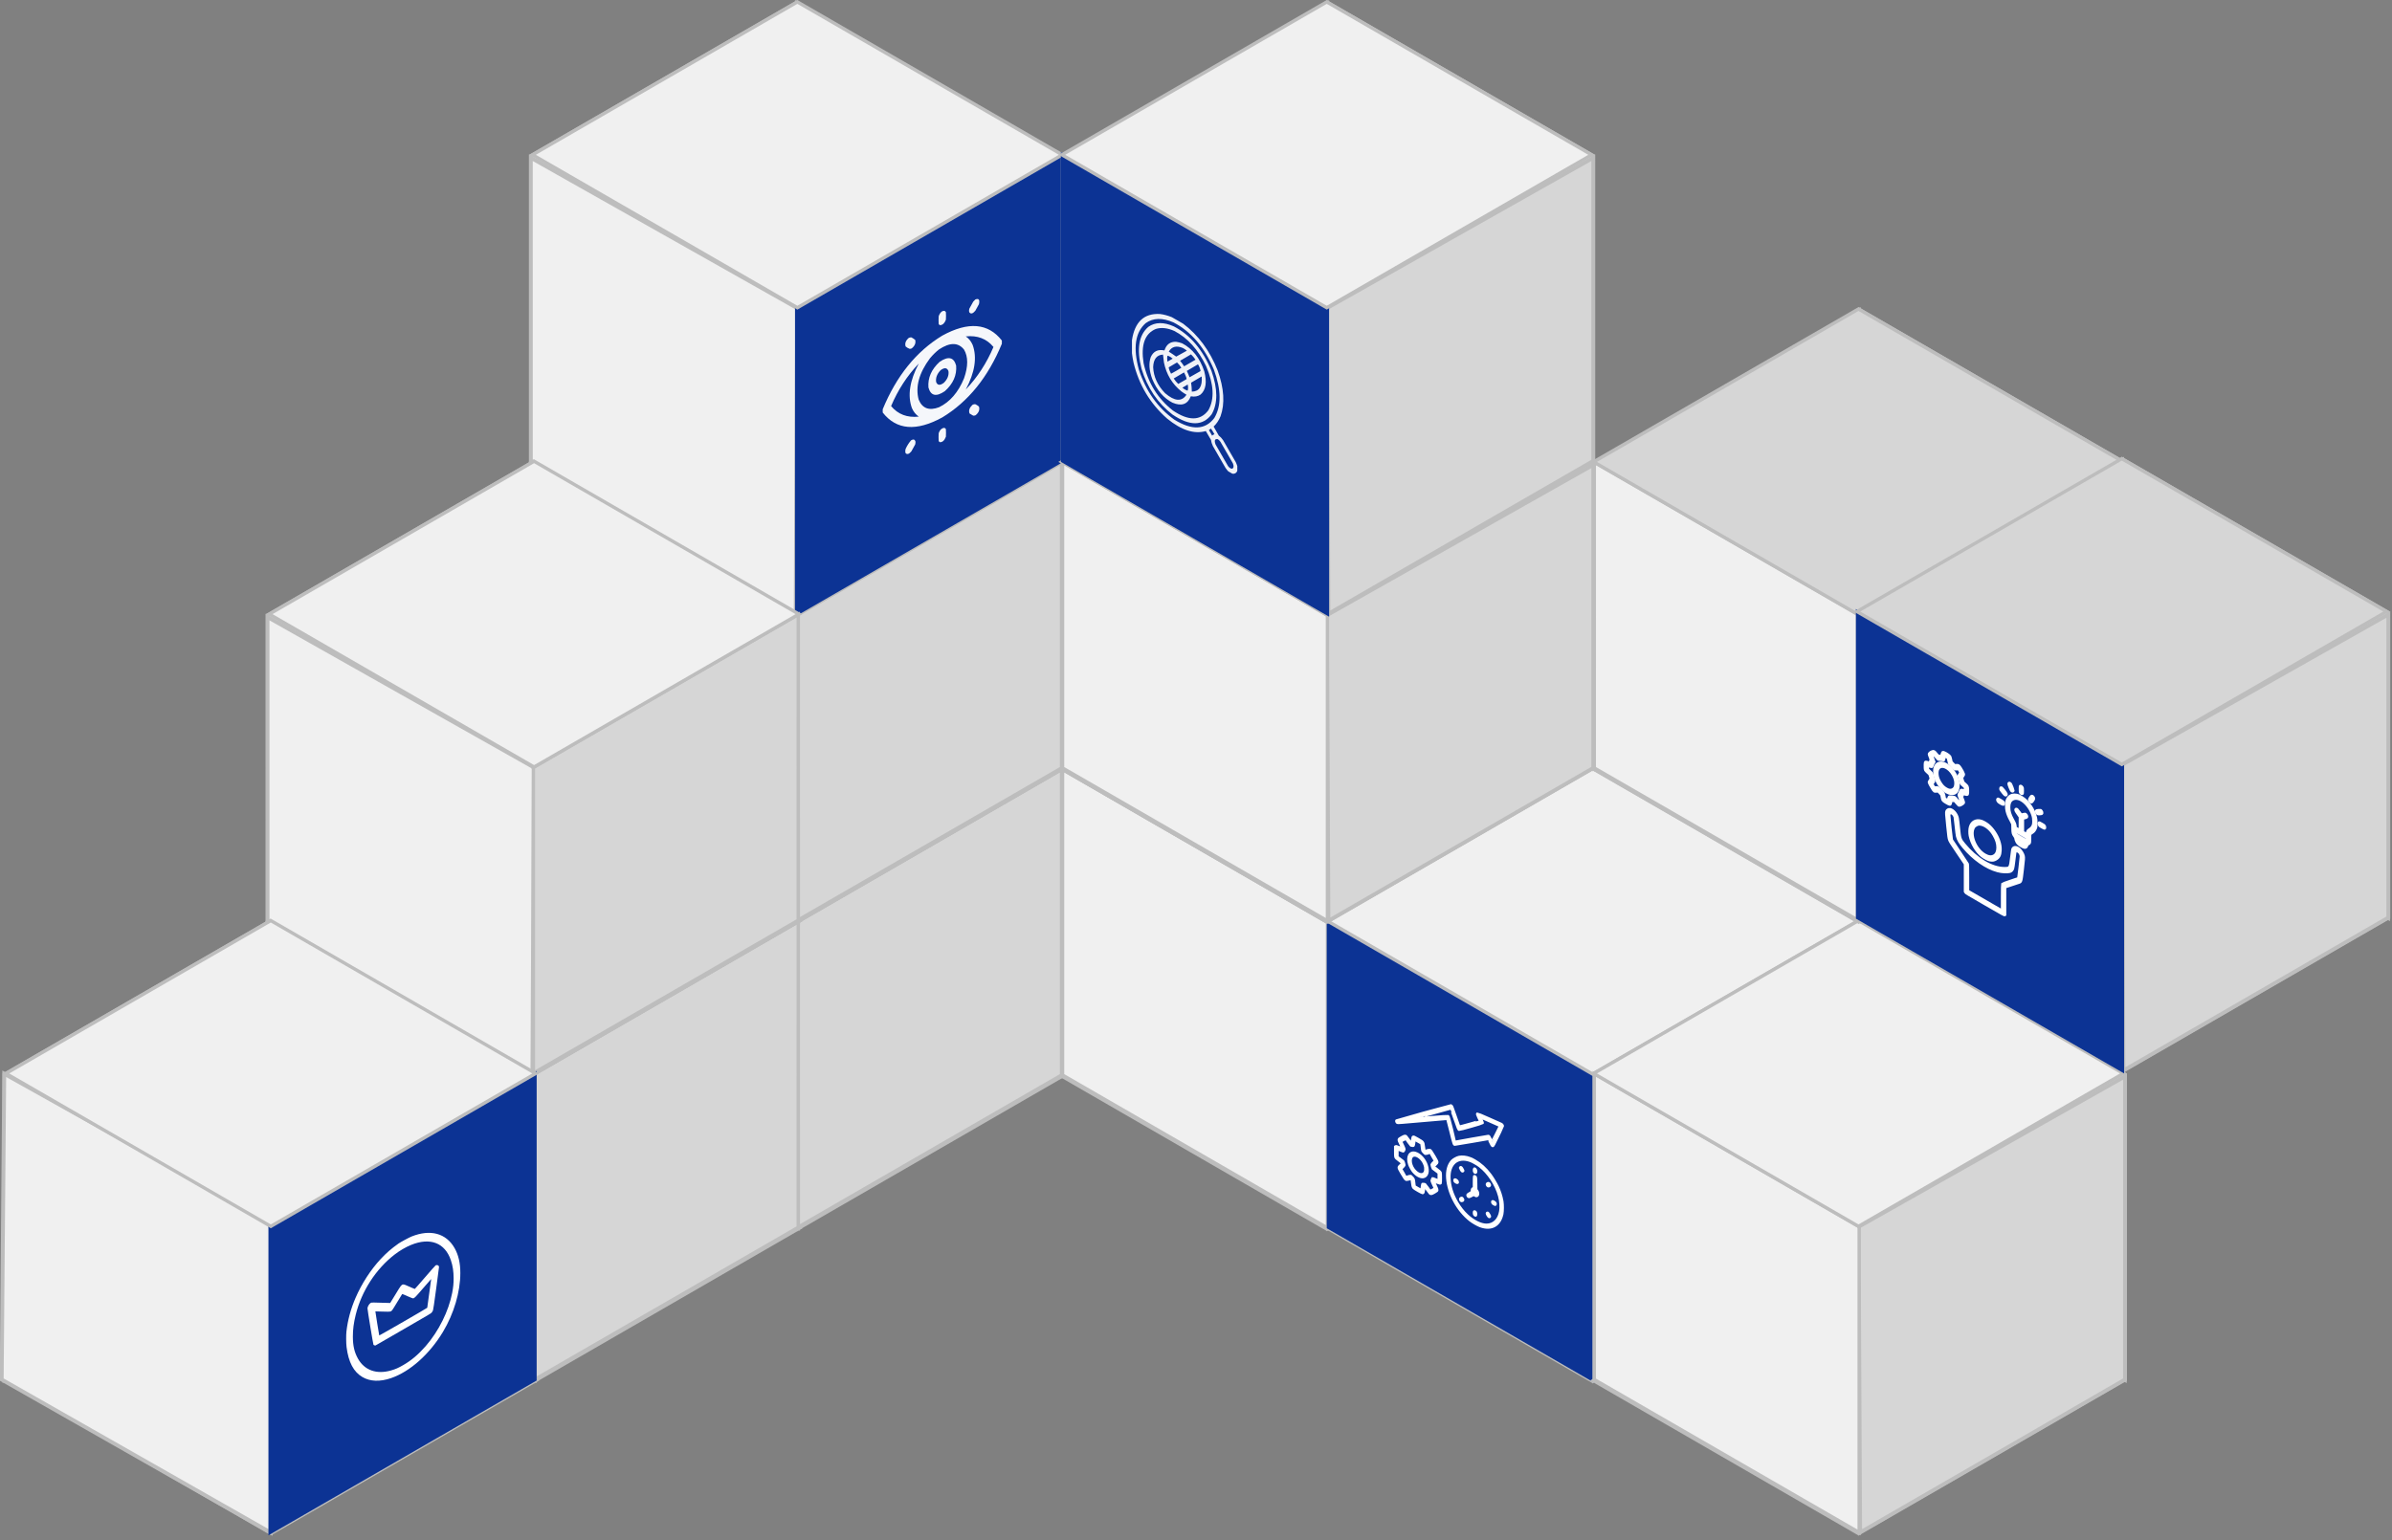 <?xml version="1.0" encoding="UTF-8"?> <svg xmlns="http://www.w3.org/2000/svg" width="691" height="445" viewBox="0 0 691 445" fill="none"><rect x="0" y="0" width="691" height="445" fill="#808080" stroke="none"/><rect x="0.484" y="0.28" width="88.353" height="88.353" transform="matrix(0.866 -0.5 -3.18609e-05 1 152.926 222.449)" fill="#F0F0F0" stroke="#BDBDBD" stroke-width="1.119"></rect><rect y="0.559" width="88.353" height="88.353" transform="matrix(0.866 0.5 -0.866 0.5 230.893 266.476)" fill="#F0F0F0" stroke="#BDBDBD" stroke-width="1.119"></rect><path d="M229.863 354.835L153.346 310.655L153.343 223.041L230.293 266.487L229.863 354.835Z" fill="#F0F0F0" stroke="#BDBDBD" stroke-width="1.119"></path><rect x="0.484" y="0.839" width="88.353" height="88.353" transform="matrix(0.866 0.5 3.18609e-05 1 229.727 177.227)" fill="#F0F0F0" stroke="#BDBDBD" stroke-width="1.119"></rect><rect x="0.484" y="0.28" width="88.353" height="88.353" transform="matrix(0.866 -0.5 -3.18609e-05 1 229.73 266.443)" fill="#D6D6D6" stroke="#BDBDBD" stroke-width="1.119"></rect><rect x="0.969" width="88.353" height="88.353" transform="matrix(0.866 -0.5 0.866 0.5 152.988 222.686)" fill="#F0F0F0" stroke="#BDBDBD" stroke-width="1.119"></rect><rect x="0.484" y="0.28" width="88.353" height="88.353" transform="matrix(0.866 -0.5 -3.18609e-05 1 76.869 266.443)" fill="#F0F0F0" stroke="#BDBDBD" stroke-width="1.119"></rect><rect y="0.559" width="88.353" height="88.353" transform="matrix(0.866 0.5 -0.866 0.5 154.834 310.47)" fill="#F0F0F0" stroke="#BDBDBD" stroke-width="1.119"></rect><path d="M153.805 398.83L77.288 354.65L77.285 267.035L154.235 310.481L153.805 398.83Z" fill="#F0F0F0" stroke="#BDBDBD" stroke-width="1.119"></path><rect x="0.484" y="0.839" width="88.353" height="88.353" transform="matrix(0.866 0.5 3.18609e-05 1 153.669 221.221)" fill="#F0F0F0" stroke="#BDBDBD" stroke-width="1.119"></rect><rect x="0.484" y="0.28" width="88.353" height="88.353" transform="matrix(0.866 -0.5 -3.18609e-05 1 153.672 310.438)" fill="#D6D6D6" stroke="#BDBDBD" stroke-width="1.119"></rect><rect x="0.969" width="88.353" height="88.353" transform="matrix(0.866 -0.5 0.866 0.5 76.93 266.681)" fill="#F0F0F0" stroke="#BDBDBD" stroke-width="1.119"></rect><rect x="0.484" y="0.28" width="88.353" height="88.353" transform="matrix(0.866 -0.5 -3.18609e-05 1 152.926 133.715)" fill="#F0F0F0" stroke="#BDBDBD" stroke-width="1.119"></rect><rect y="0.559" width="88.353" height="88.353" transform="matrix(0.866 0.5 -0.866 0.5 230.893 177.742)" fill="#F0F0F0" stroke="#BDBDBD" stroke-width="1.119"></rect><path d="M229.863 266.101L153.346 221.921L153.343 134.307L230.293 177.752L229.863 266.101Z" fill="#F0F0F0" stroke="#BDBDBD" stroke-width="1.119"></path><rect x="0.484" y="0.839" width="88.353" height="88.353" transform="matrix(0.866 0.5 3.18609e-05 1 229.727 88.492)" fill="#F0F0F0" stroke="#BDBDBD" stroke-width="1.119"></rect><rect x="0.484" y="0.28" width="88.353" height="88.353" transform="matrix(0.866 -0.5 -3.18609e-05 1 229.73 177.709)" fill="#D6D6D6" stroke="#BDBDBD" stroke-width="1.119"></rect><rect x="0.969" width="88.353" height="88.353" transform="matrix(0.866 -0.5 0.866 0.5 152.988 133.952)" fill="#F0F0F0" stroke="#BDBDBD" stroke-width="1.119"></rect><rect x="-0.484" y="0.28" width="88.353" height="88.353" transform="matrix(-0.866 -0.5 3.18609e-05 1 459.849 221.965)" fill="#F0F0F0" stroke="#BDBDBD" stroke-width="1.119"></rect><rect y="0.559" width="88.353" height="88.353" transform="matrix(-0.866 0.5 0.866 0.5 382.722 266.476)" fill="#F0F0F0" stroke="#BDBDBD" stroke-width="1.119"></rect><path d="M383.752 354.835L460.268 310.655L460.271 223.041L383.322 266.487L383.752 354.835Z" fill="#F0F0F0" stroke="#BDBDBD" stroke-width="1.119"></path><rect x="-0.484" y="0.839" width="88.353" height="88.353" transform="matrix(-0.866 0.5 -3.18609e-05 1 383.048 177.711)" fill="#F0F0F0" stroke="#BDBDBD" stroke-width="1.119"></rect><rect x="-0.484" y="0.28" width="88.353" height="88.353" transform="matrix(-0.866 -0.5 3.18609e-05 1 383.046 265.959)" fill="#F0F0F0" stroke="#BDBDBD" stroke-width="1.119"></rect><rect x="-0.969" width="88.353" height="88.353" transform="matrix(-0.866 -0.5 -0.866 0.5 458.948 221.718)" fill="#F0F0F0" stroke="#BDBDBD" stroke-width="1.119"></rect><rect x="-0.484" y="0.28" width="88.353" height="88.353" transform="matrix(-0.866 -0.5 3.18609e-05 1 536.653 265.959)" fill="#F0F0F0" stroke="#BDBDBD" stroke-width="1.119"></rect><rect y="0.559" width="88.353" height="88.353" transform="matrix(-0.866 0.5 0.866 0.5 459.525 310.47)" fill="#F0F0F0" stroke="#BDBDBD" stroke-width="1.119"></rect><path d="M460.555 398.83L537.072 354.65L537.075 267.035L460.125 310.481L460.555 398.83Z" fill="#F0F0F0" stroke="#BDBDBD" stroke-width="1.119"></path><rect x="-0.484" y="0.839" width="88.353" height="88.353" transform="matrix(-0.866 0.5 -3.18609e-05 1 459.852 221.705)" fill="#F0F0F0" stroke="#BDBDBD" stroke-width="1.119"></rect><rect width="89.471" height="89.471" transform="matrix(-0.866 -0.5 3.18609e-05 1 460.753 310.196)" fill="#0C3394"></rect><rect x="-0.969" width="88.353" height="88.353" transform="matrix(-0.866 -0.5 -0.866 0.5 535.752 265.712)" fill="#F0F0F0" stroke="#BDBDBD" stroke-width="1.119"></rect><rect x="-0.484" y="0.28" width="88.353" height="88.353" transform="matrix(-0.866 -0.5 3.18609e-05 1 613.457 309.953)" fill="#F0F0F0" stroke="#BDBDBD" stroke-width="1.119"></rect><rect y="0.559" width="88.353" height="88.353" transform="matrix(-0.866 0.5 0.866 0.5 536.33 354.465)" fill="#F0F0F0" stroke="#BDBDBD" stroke-width="1.119"></rect><path d="M537.359 442.824L613.876 398.644L613.879 311.03L536.929 354.475L537.359 442.824Z" fill="#D6D6D6" stroke="#BDBDBD" stroke-width="1.119"></path><rect x="-0.484" y="0.839" width="88.353" height="88.353" transform="matrix(-0.866 0.5 -3.18609e-05 1 536.656 265.7)" fill="#F0F0F0" stroke="#BDBDBD" stroke-width="1.119"></rect><rect x="-0.484" y="0.28" width="88.353" height="88.353" transform="matrix(-0.866 -0.5 3.18609e-05 1 536.653 353.948)" fill="#F0F0F0" stroke="#BDBDBD" stroke-width="1.119"></rect><rect x="-0.969" width="88.353" height="88.353" transform="matrix(-0.866 -0.5 -0.866 0.5 612.556 309.706)" fill="#F0F0F0" stroke="#BDBDBD" stroke-width="1.119"></rect><rect x="-0.484" y="0.28" width="88.353" height="88.353" transform="matrix(-0.866 -0.5 3.18609e-05 1 459.849 133.23)" fill="#F0F0F0" stroke="#BDBDBD" stroke-width="1.119"></rect><rect y="0.559" width="88.353" height="88.353" transform="matrix(-0.866 0.5 0.866 0.5 382.722 177.742)" fill="#F0F0F0" stroke="#BDBDBD" stroke-width="1.119"></rect><path d="M383.752 266.101L460.268 221.921L460.271 134.307L383.322 177.752L383.752 266.101Z" fill="#D6D6D6" stroke="#BDBDBD" stroke-width="1.119"></path><rect x="-0.484" y="0.839" width="88.353" height="88.353" transform="matrix(-0.866 0.5 -3.18609e-05 1 383.048 88.977)" fill="#F0F0F0" stroke="#BDBDBD" stroke-width="1.119"></rect><rect x="-0.484" y="0.28" width="88.353" height="88.353" transform="matrix(-0.866 -0.5 3.18609e-05 1 383.046 177.225)" fill="#F0F0F0" stroke="#BDBDBD" stroke-width="1.119"></rect><rect x="-0.969" width="88.353" height="88.353" transform="matrix(-0.866 -0.5 -0.866 0.5 458.948 132.983)" fill="#F0F0F0" stroke="#BDBDBD" stroke-width="1.119"></rect><rect x="-0.484" y="0.28" width="88.353" height="88.353" transform="matrix(-0.866 -0.5 3.18609e-05 1 613.457 133.23)" fill="#F0F0F0" stroke="#BDBDBD" stroke-width="1.119"></rect><rect y="0.559" width="88.353" height="88.353" transform="matrix(-0.866 0.5 0.866 0.5 536.33 177.742)" fill="#F0F0F0" stroke="#BDBDBD" stroke-width="1.119"></rect><path d="M537.359 266.101L613.876 221.921L613.879 134.307L536.929 177.752L537.359 266.101Z" fill="#F0F0F0" stroke="#BDBDBD" stroke-width="1.119"></path><rect x="-0.484" y="0.839" width="88.353" height="88.353" transform="matrix(-0.866 0.5 -3.18609e-05 1 536.656 88.977)" fill="#F0F0F0" stroke="#BDBDBD" stroke-width="1.119"></rect><rect x="-0.484" y="0.28" width="88.353" height="88.353" transform="matrix(-0.866 -0.5 3.18609e-05 1 536.653 177.225)" fill="#F0F0F0" stroke="#BDBDBD" stroke-width="1.119"></rect><rect x="-0.969" width="88.353" height="88.353" transform="matrix(-0.866 -0.5 -0.866 0.5 612.556 132.983)" fill="#D6D6D6" stroke="#BDBDBD" stroke-width="1.119"></rect><rect x="-0.484" y="0.28" width="88.353" height="88.353" transform="matrix(-0.866 -0.5 3.18609e-05 1 689.514 176.479)" fill="#F0F0F0" stroke="#BDBDBD" stroke-width="1.119"></rect><rect y="0.559" width="88.353" height="88.353" transform="matrix(-0.866 0.5 0.866 0.5 612.387 220.99)" fill="#F0F0F0" stroke="#BDBDBD" stroke-width="1.119"></rect><path d="M613.417 309.35L689.933 265.17L689.936 177.555L612.987 221.001L613.417 309.35Z" fill="#D6D6D6" stroke="#BDBDBD" stroke-width="1.119"></path><rect x="-0.484" y="0.839" width="88.353" height="88.353" transform="matrix(-0.866 0.5 -3.18609e-05 1 612.713 132.225)" fill="#F0F0F0" stroke="#BDBDBD" stroke-width="1.119"></rect><rect width="89.471" height="89.471" transform="matrix(-0.866 -0.5 3.18609e-05 1 613.614 220.716)" fill="#0C3394"></rect><rect x="-0.969" width="88.353" height="88.353" transform="matrix(-0.866 -0.5 -0.866 0.5 688.613 176.232)" fill="#D6D6D6" stroke="#BDBDBD" stroke-width="1.119"></rect><rect x="0.484" y="0.28" width="88.353" height="88.353" transform="matrix(0.866 -0.5 -3.18609e-05 1 152.926 44.98)" fill="#F0F0F0" stroke="#BDBDBD" stroke-width="1.119"></rect><rect y="0.559" width="88.353" height="88.353" transform="matrix(0.866 0.5 -0.866 0.5 230.893 89.007)" fill="#F0F0F0" stroke="#BDBDBD" stroke-width="1.119"></rect><path d="M229.863 177.367L153.346 133.187L153.343 45.572L230.293 89.018L229.863 177.367Z" fill="#F0F0F0" stroke="#BDBDBD" stroke-width="1.119"></path><rect x="0.484" y="0.839" width="88.353" height="88.353" transform="matrix(0.866 0.5 3.18609e-05 1 229.727 -0.242)" fill="#F0F0F0" stroke="#BDBDBD" stroke-width="1.119"></rect><rect width="89.471" height="89.471" transform="matrix(0.866 -0.5 -3.18609e-05 1 229.665 88.733)" fill="#0C3394"></rect><rect x="0.969" width="88.353" height="88.353" transform="matrix(0.866 -0.5 0.866 0.5 152.988 45.218)" fill="#F0F0F0" stroke="#BDBDBD" stroke-width="1.119"></rect><rect x="-0.484" y="0.28" width="88.353" height="88.353" transform="matrix(-0.866 -0.5 3.18609e-05 1 459.849 44.496)" fill="#F0F0F0" stroke="#BDBDBD" stroke-width="1.119"></rect><rect y="0.559" width="88.353" height="88.353" transform="matrix(-0.866 0.5 0.866 0.5 382.722 89.007)" fill="#F0F0F0" stroke="#BDBDBD" stroke-width="1.119"></rect><path d="M383.752 177.367L460.268 133.187L460.271 45.572L383.322 89.018L383.752 177.367Z" fill="#D6D6D6" stroke="#BDBDBD" stroke-width="1.119"></path><rect x="-0.484" y="0.839" width="88.353" height="88.353" transform="matrix(-0.866 0.5 -3.18609e-05 1 383.048 0.242)" fill="#F0F0F0" stroke="#BDBDBD" stroke-width="1.119"></rect><rect width="89.471" height="89.471" transform="matrix(-0.866 -0.5 3.18609e-05 1 383.949 88.733)" fill="#0C3394"></rect><rect x="-0.969" width="88.353" height="88.353" transform="matrix(-0.866 -0.5 -0.866 0.5 458.948 44.249)" fill="#F0F0F0" stroke="#BDBDBD" stroke-width="1.119"></rect><rect x="0.484" y="0.28" width="88.353" height="88.353" transform="matrix(0.866 -0.5 -3.18609e-05 1 76.869 177.709)" fill="#F0F0F0" stroke="#BDBDBD" stroke-width="1.119"></rect><rect y="0.559" width="88.353" height="88.353" transform="matrix(0.866 0.5 -0.866 0.5 154.834 221.736)" fill="#F0F0F0" stroke="#BDBDBD" stroke-width="1.119"></rect><path d="M153.805 310.095L77.288 265.915L77.285 178.301L154.235 221.747L153.805 310.095Z" fill="#F0F0F0" stroke="#BDBDBD" stroke-width="1.119"></path><rect x="0.484" y="0.839" width="88.353" height="88.353" transform="matrix(0.866 0.5 3.18609e-05 1 153.669 132.486)" fill="#F0F0F0" stroke="#BDBDBD" stroke-width="1.119"></rect><rect x="0.484" y="0.28" width="88.353" height="88.353" transform="matrix(0.866 -0.5 -3.18609e-05 1 153.672 221.703)" fill="#D6D6D6" stroke="#BDBDBD" stroke-width="1.119"></rect><rect x="0.969" width="88.353" height="88.353" transform="matrix(0.866 -0.5 0.866 0.5 76.93 177.946)" fill="#F0F0F0" stroke="#BDBDBD" stroke-width="1.119"></rect><rect x="0.484" y="0.28" width="88.353" height="88.353" transform="matrix(0.866 -0.5 -3.18609e-05 1 0.81 310.438)" fill="#F0F0F0" stroke="#BDBDBD" stroke-width="1.119"></rect><rect y="0.559" width="88.353" height="88.353" transform="matrix(0.866 0.5 -0.866 0.5 78.776 354.465)" fill="#F0F0F0" stroke="#BDBDBD" stroke-width="1.119"></rect><path d="M78.185 442.839L0.492 398.642L1.225 310.279L78.984 353.742L78.185 442.839Z" fill="#F0F0F0" stroke="#BDBDBD" stroke-width="1.119"></path><rect x="0.484" y="0.839" width="88.353" height="88.353" transform="matrix(0.866 0.5 3.18609e-05 1 77.611 265.215)" fill="#F0F0F0" stroke="#BDBDBD" stroke-width="1.119"></rect><rect width="89.471" height="89.471" transform="matrix(0.866 -0.5 -3.18609e-05 1 77.549 354.19)" fill="#0C3394"></rect><rect x="0.969" width="88.353" height="88.353" transform="matrix(0.866 -0.5 0.866 0.5 0.872 310.675)" fill="#F0F0F0" stroke="#BDBDBD" stroke-width="1.119"></rect><g opacity="0.96"><path fill-rule="evenodd" clip-rule="evenodd" d="M272.074 90.013C272.625 89.696 273.017 89.756 273.25 90.195C273.295 90.9 273.295 91.63 273.25 92.387C272.897 93.337 272.371 93.862 271.671 93.964C271.433 93.952 271.265 93.827 271.166 93.59C271.122 92.885 271.122 92.154 271.167 91.398C271.342 90.817 271.645 90.355 272.074 90.013Z" fill="white"></path><path fill-rule="evenodd" clip-rule="evenodd" d="M262.529 97.638C262.79 97.524 263.036 97.473 263.269 97.485C263.663 97.69 264.032 97.933 264.378 98.214C264.616 99.127 264.28 99.948 263.369 100.675C263.171 100.754 262.98 100.799 262.798 100.809C262.361 100.657 261.969 100.427 261.622 100.118C261.332 99.238 261.634 98.411 262.529 97.638Z" fill="white"></path><path fill-rule="evenodd" clip-rule="evenodd" d="M281.753 86.538C282.747 86.139 283.094 86.59 282.795 87.893C282.472 88.534 282.125 89.165 281.753 89.786C281.038 90.646 280.467 90.807 280.039 90.267C279.905 89.979 279.905 89.614 280.039 89.171C280.384 88.492 280.754 87.822 281.148 87.161C281.347 86.921 281.549 86.713 281.753 86.538Z" fill="white"></path><path fill-rule="evenodd" clip-rule="evenodd" d="M271.469 104.53C273.965 102.854 275.544 103.22 276.207 105.629C276.441 108.402 275.355 110.869 272.947 113.03C270.449 114.745 268.87 114.392 268.208 111.97C267.988 109.187 269.074 106.707 271.469 104.53ZM271.737 106.958C270.695 108.03 270.258 109.17 270.427 110.376C270.814 111.376 271.565 111.451 272.678 110.602C273.729 109.544 274.166 108.418 273.989 107.223C273.601 106.236 272.85 106.147 271.737 106.958Z" fill="white"></path><path fill-rule="evenodd" clip-rule="evenodd" d="M263.2 127.228C263.831 126.857 264.246 126.956 264.444 127.528C264.493 127.794 264.471 128.094 264.377 128.428C264.031 129.107 263.662 129.777 263.267 130.438C262.613 131.222 262.064 131.395 261.621 130.958C261.486 130.619 261.486 130.201 261.621 129.706C262.042 128.775 262.569 127.949 263.2 127.228Z" fill="white"></path><path fill-rule="evenodd" clip-rule="evenodd" d="M280.878 117.021C281.227 116.817 281.541 116.753 281.819 116.83C282.169 117.009 282.494 117.226 282.794 117.481C283.091 118.392 282.766 119.232 281.819 120C281.582 120.09 281.358 120.128 281.147 120.114C280.8 119.911 280.453 119.707 280.105 119.503C279.764 118.695 280.022 117.868 280.878 117.021Z" fill="white"></path><path fill-rule="evenodd" clip-rule="evenodd" d="M271.871 124.022C272.506 123.523 272.965 123.518 273.249 124.009C273.294 124.714 273.294 125.445 273.249 126.201C272.84 127.271 272.269 127.796 271.535 127.778C271.36 127.727 271.237 127.603 271.165 127.404C271.121 126.7 271.121 125.969 271.165 125.212C271.307 124.744 271.542 124.347 271.871 124.022Z" fill="white"></path><path fill-rule="evenodd" clip-rule="evenodd" d="M272.207 120.619C279.713 116.066 285.448 108.971 289.415 99.334L289.415 98.394C285.449 93.338 279.713 92.867 272.208 96.98C264.703 101.533 258.967 108.628 255 118.265L255 119.205C258.967 124.261 264.702 124.732 272.207 120.619ZM278.493 101.022C276.821 98.907 274.413 98.889 271.267 100.968C270.352 101.681 269.479 102.538 268.646 103.538C265.483 107.788 264.396 111.768 265.385 115.478C266.44 118.021 268.401 118.755 271.266 117.679C274.414 116.162 276.822 113.376 278.492 109.319C279.702 105.855 279.702 103.089 278.493 101.022ZM263.436 117.935C262.125 114.311 262.786 110.016 265.419 105.048C262.068 108.562 259.402 112.659 257.42 117.338C259.402 119.728 262.068 120.746 265.419 120.39C264.573 119.824 263.912 119.005 263.436 117.935ZM286.995 100.261C285.014 97.871 282.348 96.853 278.997 97.209C279.842 97.775 280.503 98.594 280.98 99.665C282.291 103.288 281.63 107.583 278.996 112.551C282.347 109.037 285.014 104.94 286.995 100.261Z" fill="white"></path></g><g opacity="0.936"><path fill-rule="evenodd" clip-rule="evenodd" d="M341.798 93.544L338.529 91.657C337.353 91.18 336.204 90.871 335.083 90.731C330.491 90.488 327.797 93.016 327 98.313L327.001 102.088C327.11 102.951 327.258 103.838 327.446 104.747C329.011 111.231 332.25 116.636 337.163 120.96C341.27 124.32 344.995 125.521 348.336 124.563C348.85 125.419 349.356 126.283 349.852 127.154C349.916 127.729 350.095 128.312 350.387 128.904L354.042 135.234C354.286 135.584 354.543 135.904 354.814 136.195L356.003 136.881C356.696 136.984 357.172 136.71 357.429 136.058L357.429 134.686C357.313 134.305 357.164 133.922 356.983 133.536L353.328 127.205C352.963 126.658 352.547 126.212 352.08 125.867C351.574 125.002 351.079 124.133 350.594 123.259C351.426 122.482 352.09 121.493 352.585 120.291C353.894 116.653 353.616 112.238 351.753 107.047C349.501 101.353 346.183 96.852 341.798 93.544ZM350.683 106.841C347.974 100.367 344.081 95.809 339.005 93.167C335.789 91.766 333.105 91.84 330.952 93.389C327.932 96.056 327.279 100.528 328.992 106.806C331.029 113.02 334.447 117.841 339.244 121.269C344.329 124.409 348.182 124.244 350.802 120.772C352.857 117.314 352.817 112.67 350.683 106.841ZM350.832 125.49C350.52 124.914 350.183 124.365 349.822 123.843C349.625 123.979 349.427 124.116 349.228 124.254C349.524 124.802 349.831 125.345 350.149 125.884C350.337 125.684 350.565 125.552 350.832 125.49ZM352.556 127.651C352.328 127.322 352.07 127.071 351.783 126.896C350.926 126.758 350.718 127.278 351.159 128.458L354.755 134.685C355.141 135.196 355.537 135.447 355.943 135.44C356.413 135.219 356.482 134.698 356.151 133.879L352.556 127.651Z" fill="white"></path><path fill-rule="evenodd" clip-rule="evenodd" d="M341.501 99.206C344.48 100.763 346.61 103.457 347.89 107.287C348.708 110.442 348.351 112.684 346.82 114.012C346.041 114.555 345.1 114.721 343.998 114.509C343.093 116.85 341.33 117.467 338.709 116.362C336.16 115.049 334.209 112.767 332.855 109.517C331.951 107.029 331.812 104.913 332.438 103.169C333.2 101.505 334.517 100.87 336.39 101.264C336.933 99.544 338.042 98.709 339.718 98.76C340.304 98.838 340.898 98.986 341.501 99.206ZM341.679 100.544C339.825 99.796 338.478 100.15 337.638 101.608C338.357 102.058 339.07 102.538 339.778 103.049C340.819 102.47 341.849 101.898 342.868 101.333C342.479 101.011 342.083 100.748 341.679 100.544ZM344.057 102.397C343.019 103.031 341.969 103.648 340.907 104.25C341.326 104.747 341.712 105.279 342.066 105.845C343.165 105.211 344.265 104.576 345.364 103.941C344.967 103.356 344.531 102.842 344.057 102.397ZM346.077 105.279C345.029 105.919 343.97 106.542 342.898 107.149C342.858 107.172 342.858 107.218 342.898 107.287C343.175 107.858 343.423 108.435 343.641 109.019C344.71 108.437 345.769 107.836 346.82 107.218C346.71 106.557 346.463 105.911 346.077 105.279ZM337.698 102.911C337.556 102.878 337.407 102.838 337.252 102.791C337.145 103.303 337.145 103.875 337.252 104.507C337.757 104.215 338.262 103.924 338.768 103.632C338.416 103.336 338.06 103.096 337.698 102.911ZM347.147 108.779C346.139 109.396 345.119 109.996 344.087 110.581C344.219 111.475 344.288 112.338 344.295 113.171C346.432 113.128 347.383 111.664 347.147 108.779ZM340.016 104.73C339.225 105.221 338.423 105.695 337.609 106.154C337.718 106.768 337.946 107.38 338.292 107.99C339.302 107.452 340.293 106.88 341.264 106.274C340.906 105.679 340.49 105.165 340.016 104.73ZM335.974 102.465C334.165 102.554 333.215 103.767 333.122 106.102C333.248 108.871 334.397 111.376 336.569 113.617C339.326 115.982 341.386 116.131 342.75 114.063C342.278 113.792 341.803 113.483 341.323 113.137C338.637 111 336.943 108.204 336.242 104.747C336.162 103.97 336.073 103.21 335.974 102.465ZM342.036 107.612C341.058 108.212 340.067 108.795 339.065 109.362C339.456 109.974 339.892 110.5 340.372 110.941C341.175 110.478 341.977 110.014 342.779 109.551C342.769 109.328 342.71 109.087 342.601 108.831C342.44 108.412 342.252 108.006 342.036 107.612ZM343.106 111.112C342.603 111.437 342.088 111.746 341.561 112.039C342.036 112.435 342.511 112.71 342.987 112.862C343.035 112.869 343.075 112.857 343.106 112.828C343.244 112.325 343.244 111.753 343.106 111.112Z" fill="white"></path><path fill-rule="evenodd" clip-rule="evenodd" d="M349.97 107.184C347.494 101.116 343.879 96.833 339.124 94.333C336.174 93.012 333.708 93.052 331.725 94.453C328.961 96.84 328.307 100.878 329.764 106.566C331.474 112.111 334.456 116.52 338.709 119.793C343.693 123.162 347.466 123.134 350.03 119.708C351.829 116.572 351.809 112.397 349.97 107.184ZM333.894 95.054C335.477 94.562 337.26 94.756 339.243 95.637C343.053 97.619 346.114 101.01 348.425 105.811C350.671 111.078 350.889 115.322 349.079 118.541C346.758 121.647 343.341 121.675 338.827 118.627C334.426 115.167 331.603 110.597 330.358 104.919C329.538 99.669 330.716 96.381 333.894 95.054Z" fill="white"></path></g><path d="M115.134 359.33C113.016 360.837 111.622 362.045 109.975 363.81C107.089 366.903 104.48 370.934 102.718 375.015C101.323 378.255 100.458 381.444 100.077 384.749C99.96 385.787 99.98 388.189 100.115 389.246C100.67 393.646 102.149 396.431 104.706 397.92C106.939 399.222 109.761 399.326 112.983 398.22C118.451 396.34 124.101 391.3 127.968 384.854C131.126 379.588 132.972 373.337 132.979 367.88C132.986 364.971 132.443 362.632 131.307 360.636C128.86 356.35 124.315 355.135 118.879 357.31C118.233 357.563 115.663 358.95 115.134 359.33ZM118.756 359.734C124.27 357.484 128.537 359.128 130.242 364.142C130.797 365.764 131.042 367.408 131.042 369.41C131.042 370.904 130.939 371.964 130.629 373.585C129.615 378.861 126.729 384.666 122.99 388.961C120.853 391.405 118.865 393.091 116.489 394.463C115.088 395.272 114.255 395.641 112.976 396.005C108.799 397.215 105.3 395.971 103.414 392.607C102.375 390.757 101.943 388.878 101.936 386.253C101.936 384.124 102.175 382.283 102.769 379.878C104.448 373.097 108.606 366.67 114.004 362.515C115.482 361.377 117.213 360.363 118.756 359.734Z" fill="white"></path><path d="M106.701 376.853C106.424 377.178 106.159 377.764 106.159 378.07C106.159 378.526 107.792 388.459 107.889 388.59C107.953 388.672 108.102 388.751 108.225 388.769L108.451 388.803L116.489 384.162C124.411 379.588 124.527 379.521 124.74 379.248C124.857 379.099 125.012 378.838 125.076 378.681C125.16 378.468 125.425 376.687 126.006 372.347C126.452 369.027 126.82 366.23 126.82 366.141C126.82 365.655 126.284 365.397 125.825 365.662C125.716 365.725 124.476 367.128 122.771 369.113C121.196 370.949 119.866 372.456 119.827 372.464C119.782 372.468 119.446 372.333 119.072 372.16C117.141 371.281 116.664 371.101 116.418 371.16C115.941 371.264 115.799 371.451 114.217 374.082C113.429 375.404 112.751 376.497 112.719 376.516C112.693 376.531 111.492 376.5 110.052 376.442C108.438 376.373 107.353 376.372 107.205 376.435C107.043 376.506 106.882 376.644 106.701 376.853ZM117.703 374.542C118.51 374.905 119.233 375.19 119.317 375.179C119.737 375.123 119.911 374.948 122.274 372.201C123.533 370.742 124.56 369.567 124.56 369.589C124.56 369.724 123.449 377.828 123.423 377.895C123.378 378.003 109.6 385.958 109.555 385.895C109.516 385.843 108.412 378.988 108.438 378.943C108.444 378.924 109.381 378.951 110.51 379.001C111.731 379.051 112.66 379.045 112.809 378.981C112.957 378.918 113.132 378.787 113.267 378.634C113.39 378.496 114.081 377.388 114.811 376.167C115.54 374.947 116.16 373.939 116.186 373.917C116.218 373.898 116.896 374.186 117.703 374.542Z" fill="white"></path><mask id="path-82-outside-1_151_56" maskUnits="userSpaceOnUse" x="555.134" y="209.5" width="36.374" height="63.001" fill="black"><rect fill="white" x="555.134" y="209.5" width="36.374" height="63.001"></rect><path d="M583.612 227.061C583.468 227.088 583.461 227.155 583.461 227.981C583.461 228.767 583.475 228.893 583.598 229.091C583.777 229.382 584.058 229.529 584.237 229.428C584.374 229.358 584.388 229.263 584.388 228.516C584.388 227.737 584.381 227.67 584.223 227.438C584.031 227.146 583.818 227.015 583.612 227.061Z"></path><path d="M580.344 226.197C580.11 226.329 580.138 226.542 580.502 227.491C580.859 228.398 580.941 228.54 581.223 228.702C581.408 228.809 581.676 228.657 581.676 228.46C581.676 228.287 581.154 226.885 580.975 226.577C580.824 226.317 580.488 226.107 580.344 226.197Z"></path><path d="M586.839 229.963C586.654 230.068 586.139 230.864 586.139 231.045C586.139 231.242 586.413 231.699 586.599 231.806C586.873 231.965 586.963 231.922 587.313 231.424C587.677 230.895 587.704 230.714 587.471 230.312C587.327 230.055 586.99 229.877 586.839 229.963Z"></path><path d="M561.538 217.336C561.174 217.205 561.085 217.279 560.913 217.888L560.769 218.418L560.316 218.361L559.863 218.312L559.423 217.759C558.819 217.001 558.647 216.91 558.139 217.097C557.707 217.256 557.364 217.522 557.226 217.781C557.144 217.946 557.192 218.131 557.618 219.21C557.734 219.514 557.734 219.529 557.576 219.894C557.487 220.095 557.398 220.287 557.37 220.303C557.343 220.326 557.096 220.278 556.821 220.198C556.114 220.002 556.052 220.053 556.011 220.934C555.977 221.74 556.025 222.318 556.155 222.598C556.203 222.704 556.492 223.005 556.787 223.269L557.336 223.76L557.522 224.299C557.625 224.595 557.707 224.894 557.707 224.965C557.714 225.04 557.583 225.271 557.432 225.491C557.22 225.785 557.158 225.946 557.192 226.115C557.24 226.371 557.968 227.703 558.359 228.26C558.504 228.461 558.689 228.67 558.764 228.714C558.84 228.758 559.115 228.775 559.382 228.756L559.863 228.711L560.323 229.189C560.762 229.639 560.783 229.667 560.865 230.069C560.907 230.297 560.975 230.635 561.017 230.817C561.12 231.324 561.326 231.53 562.28 232.081C563.234 232.632 563.44 232.664 563.543 232.275C563.584 232.142 563.653 231.883 563.694 231.702C563.777 231.396 563.797 231.392 564.237 231.449L564.697 231.502L565.177 232.102C565.445 232.43 565.72 232.73 565.795 232.773C565.871 232.817 566.056 232.822 566.2 232.787C566.592 232.683 567.319 232.19 567.367 231.99C567.402 231.86 567.34 231.628 567.127 231.088C566.976 230.694 566.846 230.336 566.846 230.289C566.846 230.249 566.914 230.045 567.004 229.837C567.155 229.468 567.161 229.464 567.532 229.56C568.322 229.764 568.384 229.761 568.48 229.486C568.548 229.305 568.562 228.943 568.548 228.322C568.514 227.232 568.473 227.146 567.738 226.501C567.463 226.264 567.216 226.027 567.189 225.972C567.161 225.924 567.072 225.629 566.983 225.326C566.825 224.778 566.825 224.763 566.942 224.594C567.367 224.006 567.415 223.876 567.333 223.616C567.196 223.199 566.852 222.537 566.42 221.878C565.912 221.105 565.74 220.998 565.136 221.058L564.696 221.103L564.243 220.629L563.79 220.163L563.646 219.466C563.563 219.08 563.447 218.682 563.392 218.588C563.193 218.245 562.183 217.56 561.538 217.336ZM562.685 219.115C562.698 219.178 562.781 219.541 562.87 219.915L563.035 220.6L563.515 221.082C563.783 221.347 564.126 221.71 564.284 221.896C564.442 222.081 564.628 222.267 564.696 222.306C564.758 222.342 565.026 222.347 565.287 222.325L565.761 222.276L566.042 222.761L566.324 223.238L566.159 223.481C566.063 223.615 565.932 223.822 565.864 223.94L565.733 224.156L565.953 224.818C566.077 225.18 566.221 225.672 566.269 225.897C566.372 226.342 566.447 226.495 566.674 226.697C566.749 226.764 566.99 226.982 567.209 227.179L567.601 227.531L567.601 228.451L567.141 228.312C566.516 228.132 566.399 228.167 566.262 228.575C566.193 228.764 566.049 229.074 565.939 229.262C565.713 229.65 565.72 229.701 566.07 230.58L566.31 231.175L566.173 231.316C566.097 231.398 565.953 231.464 565.864 231.468C565.706 231.471 565.651 231.424 565.28 230.95C565.054 230.662 564.786 230.381 564.69 230.326C564.587 230.267 564.333 230.222 564.113 230.221C563.893 230.22 563.591 230.187 563.44 230.147C563.069 230.051 562.966 230.133 562.815 230.699L562.692 231.178L561.861 230.746L561.737 230.077C561.614 229.407 561.415 228.986 561.154 228.835C561.092 228.799 560.817 228.515 560.536 228.203C560.261 227.895 559.959 227.595 559.863 227.539C559.767 227.484 559.506 227.459 559.279 227.485C558.909 227.531 558.854 227.515 558.696 227.329C558.607 227.223 558.462 226.99 558.387 226.828L558.256 226.533L558.483 226.215C558.84 225.713 558.84 225.729 558.579 224.918C558.449 224.512 558.311 224.032 558.263 223.839C558.16 223.417 558.016 223.216 557.425 222.702L556.959 222.307L556.959 221.386L557.35 221.486C557.57 221.542 557.81 221.603 557.885 221.623C558.105 221.679 558.188 221.616 558.27 221.333C558.304 221.18 558.448 220.862 558.586 220.619L558.826 220.168L558.696 219.801C558.627 219.604 558.496 219.246 558.4 219.002L558.236 218.568L558.517 218.416L558.798 218.256L559.279 218.856C559.547 219.184 559.815 219.488 559.876 219.523C559.938 219.559 560.117 219.584 560.275 219.58C560.433 219.577 560.783 219.614 561.044 219.655L561.524 219.728L561.689 219.233C561.778 218.962 561.861 218.695 561.874 218.648C561.888 218.593 562.032 218.644 562.279 218.787C562.527 218.93 562.671 219.045 562.685 219.115Z"></path><path d="M561.394 220.447C560.213 220.095 559.217 220.637 558.853 221.835C558.716 222.299 558.709 223.317 558.847 224.002C559.245 225.955 560.673 228.038 562.245 228.946C564.271 230.116 565.809 229.234 565.816 226.917C565.815 224.282 563.666 221.13 561.394 220.447ZM563.076 222.551C563.879 223.298 564.532 224.43 564.758 225.473C564.93 226.248 564.868 227.117 564.593 227.564C564.326 228.023 563.749 228.296 563.22 228.227C562.678 228.15 561.881 227.69 561.332 227.137C560.81 226.599 560.206 225.613 559.945 224.857C559.691 224.128 559.629 223.172 559.801 222.611C560.199 221.267 561.682 221.243 563.076 222.551Z"></path><path d="M583.289 229.864C582.39 229.51 581.415 229.505 580.79 229.868C580.262 230.169 579.953 230.557 579.699 231.22C579.541 231.64 579.513 231.806 579.513 232.71C579.513 233.552 579.541 233.843 579.664 234.371C579.87 235.229 580.248 236.155 580.777 237.089C581.017 237.511 581.237 237.953 581.271 238.075C581.305 238.197 581.333 238.779 581.333 239.369C581.333 240.651 581.429 241.029 581.875 241.633C582.054 241.87 582.157 242.063 582.157 242.173C582.164 242.421 582.39 243.079 582.576 243.383C582.878 243.872 583.207 244.164 583.908 244.569C584.608 244.973 584.938 245.061 585.24 244.921C585.425 244.831 585.652 244.435 585.659 244.195C585.659 244.093 585.755 244.015 585.919 243.992C586.064 243.965 586.242 243.84 586.331 243.687C586.469 243.459 586.482 243.31 586.482 242.35C586.482 241.753 586.51 241.202 586.544 241.12C586.578 241.037 586.798 240.849 587.038 240.705C587.54 240.404 587.862 240.009 588.116 239.384C588.274 239.004 588.295 238.842 588.295 237.899C588.302 237.014 588.274 236.73 588.151 236.203C587.588 233.848 585.981 231.505 584.127 230.348C583.784 230.126 583.406 229.916 583.289 229.864ZM584.69 231.845C585.947 232.916 587.018 234.746 587.299 236.301C587.389 236.809 587.389 237.784 587.299 238.189C587.169 238.767 586.839 239.229 586.318 239.565C585.741 239.94 585.597 240.132 585.542 240.643L585.501 241.005L584.423 240.382L584.422 236.567L584.937 236.448C585.583 236.293 585.706 236.176 585.59 235.794C585.5 235.483 585.219 235.171 585.006 235.134C584.93 235.13 584.656 235.176 584.388 235.234L583.914 235.354L583.393 234.635C583.111 234.245 582.83 233.885 582.775 233.838C582.548 233.652 582.308 233.655 582.225 233.843C582.109 234.099 582.225 234.355 582.912 235.31L583.461 236.083L583.448 237.924L583.427 239.768L582.315 239.173L582.274 238.756C582.219 238.182 582.081 237.827 581.511 236.806C580.742 235.426 580.44 234.433 580.44 233.285C580.44 232.152 580.749 231.457 581.422 231.067C582.314 230.56 583.502 230.844 584.69 231.845ZM585.521 242.433C585.521 242.661 585.487 242.743 585.391 242.751C585.308 242.75 584.704 242.433 583.908 241.973C583.111 241.513 582.507 241.133 582.425 241.038C582.329 240.919 582.294 240.797 582.294 240.569L582.294 240.255L585.521 242.118L585.521 242.433ZM584.697 243.585C584.697 243.609 584.649 243.675 584.581 243.714C584.423 243.82 583.434 243.257 583.242 242.949C583.173 242.839 583.118 242.721 583.118 242.681C583.118 242.65 583.475 242.824 583.908 243.074C584.34 243.324 584.697 243.554 584.697 243.585Z"></path><path d="M578.071 227.528C577.879 227.542 577.831 227.609 577.831 227.892C577.831 228.183 577.913 228.317 578.566 229.127C579.129 229.822 579.321 229.964 579.534 229.827C579.856 229.62 579.692 229.218 578.902 228.267C578.277 227.521 578.27 227.509 578.071 227.528Z"></path><path d="M588.906 234.051C588.123 234.087 587.944 234.33 588.288 234.89C588.514 235.264 588.693 235.344 589.249 235.295C589.901 235.239 589.984 235.2 589.984 234.909C589.984 234.618 589.936 234.496 589.73 234.251C589.524 234.014 589.537 234.014 588.906 234.051Z"></path><path d="M577.076 230.791C576.877 230.905 576.897 231.271 577.117 231.594C577.275 231.827 577.399 231.922 577.934 232.231C578.689 232.667 578.93 232.664 578.93 232.224C578.93 231.783 578.779 231.617 577.948 231.138C577.302 230.765 577.199 230.721 577.076 230.791Z"></path><path d="M589.002 237.662C588.816 237.783 588.851 238.18 589.071 238.504C589.242 238.76 589.331 238.82 589.922 239.137C590.457 239.43 590.615 239.482 590.732 239.432C590.917 239.35 590.917 238.988 590.739 238.68C590.615 238.468 590.512 238.392 589.86 238.016C589.222 237.647 589.098 237.599 589.002 237.662Z"></path><path d="M572.421 237.189C570.828 236.67 569.455 237.411 569.043 239.022C568.878 239.666 568.864 240.768 569.009 241.512C569.441 243.704 570.863 246.106 572.524 247.435C573.094 247.89 574.323 248.537 574.776 248.617C575.58 248.767 576.005 248.706 576.596 248.37C577.509 247.867 577.886 247.125 577.948 245.761C577.996 244.742 577.866 243.928 577.467 242.793C576.904 241.17 575.675 239.367 574.426 238.347C573.842 237.868 572.998 237.38 572.421 237.189ZM574.295 239.373C574.982 239.973 575.428 240.522 575.95 241.421C576.678 242.675 577.007 243.762 577.007 244.911C577.008 246.044 576.651 246.829 575.971 247.215C575.284 247.613 574.44 247.519 573.437 246.94C570.739 245.382 569.057 241.256 570.251 239.13C570.498 238.698 571.288 238.242 571.789 238.256C572.593 238.279 573.506 238.689 574.295 239.373Z"></path><path d="M563.344 233.789C562.891 233.708 562.383 233.997 562.259 234.405C562.136 234.822 562.15 235.144 562.521 238.764C562.83 241.806 562.885 242.184 563.056 242.676C563.228 243.169 563.413 243.465 565.425 246.443L567.602 249.666L567.602 257.643L567.753 257.895C567.904 258.14 567.959 258.171 573.438 261.335C578.917 264.499 578.972 264.53 579.123 264.46L579.274 264.382L579.274 256.406L580.942 255.859C581.855 255.56 582.837 255.23 583.125 255.137C583.956 254.878 583.942 254.909 584.354 251.371C584.725 248.171 584.746 247.876 584.615 247.305C584.478 246.715 583.928 245.808 583.441 245.361C582.644 244.642 581.862 244.552 581.429 245.143C581.278 245.355 581.23 245.666 580.99 247.69C580.626 250.807 580.606 250.835 578.978 250.823C575.353 250.799 570.931 248.144 567.437 243.892C566.283 242.494 566.228 242.313 565.912 239.181C565.789 237.898 565.631 236.627 565.576 236.375C565.301 235.139 564.271 233.946 563.344 233.789ZM564.374 235.563C564.47 235.698 564.58 235.91 564.628 236.041C564.669 236.167 564.814 237.375 564.951 238.72C565.095 240.172 565.253 241.365 565.329 241.66C565.603 242.723 566.07 243.52 567.189 244.85C570.08 248.297 573.753 250.867 577.049 251.747C578.299 252.083 579.843 252.165 580.626 251.948C581.045 251.828 581.368 251.511 581.546 251.032C581.622 250.824 581.78 249.806 581.917 248.595C582.212 246.052 582.191 246.142 582.432 246.045C582.995 245.835 583.736 246.664 583.736 247.514C583.736 248.017 583.064 253.583 582.988 253.697C582.954 253.756 581.917 254.141 580.681 254.536C579.452 254.944 578.415 255.32 578.381 255.379C578.34 255.45 578.313 256.952 578.313 259.265L578.313 263.048L568.563 257.419L568.563 253.62C568.563 250.489 568.549 249.789 568.467 249.607C568.412 249.489 567.375 247.923 566.16 246.12C564.951 244.329 563.921 242.767 563.887 242.668C563.811 242.467 563.138 236.124 563.138 235.621C563.138 234.818 563.825 234.782 564.374 235.563Z"></path></mask><path d="M583.612 227.061C583.468 227.088 583.461 227.155 583.461 227.981C583.461 228.767 583.475 228.893 583.598 229.091C583.777 229.382 584.058 229.529 584.237 229.428C584.374 229.358 584.388 229.263 584.388 228.516C584.388 227.737 584.381 227.67 584.223 227.438C584.031 227.146 583.818 227.015 583.612 227.061Z" fill="white"></path><path d="M580.344 226.197C580.11 226.329 580.138 226.542 580.502 227.491C580.859 228.398 580.941 228.54 581.223 228.702C581.408 228.809 581.676 228.657 581.676 228.46C581.676 228.287 581.154 226.885 580.975 226.577C580.824 226.317 580.488 226.107 580.344 226.197Z" fill="white"></path><path d="M586.839 229.963C586.654 230.068 586.139 230.864 586.139 231.045C586.139 231.242 586.413 231.699 586.599 231.806C586.873 231.965 586.963 231.922 587.313 231.424C587.677 230.895 587.704 230.714 587.471 230.312C587.327 230.055 586.99 229.877 586.839 229.963Z" fill="white"></path><path d="M561.538 217.336C561.174 217.205 561.085 217.279 560.913 217.888L560.769 218.418L560.316 218.361L559.863 218.312L559.423 217.759C558.819 217.001 558.647 216.91 558.139 217.097C557.707 217.256 557.364 217.522 557.226 217.781C557.144 217.946 557.192 218.131 557.618 219.21C557.734 219.514 557.734 219.529 557.576 219.894C557.487 220.095 557.398 220.287 557.37 220.303C557.343 220.326 557.096 220.278 556.821 220.198C556.114 220.002 556.052 220.053 556.011 220.934C555.977 221.74 556.025 222.318 556.155 222.598C556.203 222.704 556.492 223.005 556.787 223.269L557.336 223.76L557.522 224.299C557.625 224.595 557.707 224.894 557.707 224.965C557.714 225.04 557.583 225.271 557.432 225.491C557.22 225.785 557.158 225.946 557.192 226.115C557.24 226.371 557.968 227.703 558.359 228.26C558.504 228.461 558.689 228.67 558.764 228.714C558.84 228.758 559.115 228.775 559.382 228.756L559.863 228.711L560.323 229.189C560.762 229.639 560.783 229.667 560.865 230.069C560.907 230.297 560.975 230.635 561.017 230.817C561.12 231.324 561.326 231.53 562.28 232.081C563.234 232.632 563.44 232.664 563.543 232.275C563.584 232.142 563.653 231.883 563.694 231.702C563.777 231.396 563.797 231.392 564.237 231.449L564.697 231.502L565.177 232.102C565.445 232.43 565.72 232.73 565.795 232.773C565.871 232.817 566.056 232.822 566.2 232.787C566.592 232.683 567.319 232.19 567.367 231.99C567.402 231.86 567.34 231.628 567.127 231.088C566.976 230.694 566.846 230.336 566.846 230.289C566.846 230.249 566.914 230.045 567.004 229.837C567.155 229.468 567.161 229.464 567.532 229.56C568.322 229.764 568.384 229.761 568.48 229.486C568.548 229.305 568.562 228.943 568.548 228.322C568.514 227.232 568.473 227.146 567.738 226.501C567.463 226.264 567.216 226.027 567.189 225.972C567.161 225.924 567.072 225.629 566.983 225.326C566.825 224.778 566.825 224.763 566.942 224.594C567.367 224.006 567.415 223.876 567.333 223.616C567.196 223.199 566.852 222.537 566.42 221.878C565.912 221.105 565.74 220.998 565.136 221.058L564.696 221.103L564.243 220.629L563.79 220.163L563.646 219.466C563.563 219.08 563.447 218.682 563.392 218.588C563.193 218.245 562.183 217.56 561.538 217.336ZM562.685 219.115C562.698 219.178 562.781 219.541 562.87 219.915L563.035 220.6L563.515 221.082C563.783 221.347 564.126 221.71 564.284 221.896C564.442 222.081 564.628 222.267 564.696 222.306C564.758 222.342 565.026 222.347 565.287 222.325L565.761 222.276L566.042 222.761L566.324 223.238L566.159 223.481C566.063 223.615 565.932 223.822 565.864 223.94L565.733 224.156L565.953 224.818C566.077 225.18 566.221 225.672 566.269 225.897C566.372 226.342 566.447 226.495 566.674 226.697C566.749 226.764 566.99 226.982 567.209 227.179L567.601 227.531L567.601 228.451L567.141 228.312C566.516 228.132 566.399 228.167 566.262 228.575C566.193 228.764 566.049 229.074 565.939 229.262C565.713 229.65 565.72 229.701 566.07 230.58L566.31 231.175L566.173 231.316C566.097 231.398 565.953 231.464 565.864 231.468C565.706 231.471 565.651 231.424 565.28 230.95C565.054 230.662 564.786 230.381 564.69 230.326C564.587 230.267 564.333 230.222 564.113 230.221C563.893 230.22 563.591 230.187 563.44 230.147C563.069 230.051 562.966 230.133 562.815 230.699L562.692 231.178L561.861 230.746L561.737 230.077C561.614 229.407 561.415 228.986 561.154 228.835C561.092 228.799 560.817 228.515 560.536 228.203C560.261 227.895 559.959 227.595 559.863 227.539C559.767 227.484 559.506 227.459 559.279 227.485C558.909 227.531 558.854 227.515 558.696 227.329C558.607 227.223 558.462 226.99 558.387 226.828L558.256 226.533L558.483 226.215C558.84 225.713 558.84 225.729 558.579 224.918C558.449 224.512 558.311 224.032 558.263 223.839C558.16 223.417 558.016 223.216 557.425 222.702L556.959 222.307L556.959 221.386L557.35 221.486C557.57 221.542 557.81 221.603 557.885 221.623C558.105 221.679 558.188 221.616 558.27 221.333C558.304 221.18 558.448 220.862 558.586 220.619L558.826 220.168L558.696 219.801C558.627 219.604 558.496 219.246 558.4 219.002L558.236 218.568L558.517 218.416L558.798 218.256L559.279 218.856C559.547 219.184 559.815 219.488 559.876 219.523C559.938 219.559 560.117 219.584 560.275 219.58C560.433 219.577 560.783 219.614 561.044 219.655L561.524 219.728L561.689 219.233C561.778 218.962 561.861 218.695 561.874 218.648C561.888 218.593 562.032 218.644 562.279 218.787C562.527 218.93 562.671 219.045 562.685 219.115Z" fill="white"></path><path d="M561.394 220.447C560.213 220.095 559.217 220.637 558.853 221.835C558.716 222.299 558.709 223.317 558.847 224.002C559.245 225.955 560.673 228.038 562.245 228.946C564.271 230.116 565.809 229.234 565.816 226.917C565.815 224.282 563.666 221.13 561.394 220.447ZM563.076 222.551C563.879 223.298 564.532 224.43 564.758 225.473C564.93 226.248 564.868 227.117 564.593 227.564C564.326 228.023 563.749 228.296 563.22 228.227C562.678 228.15 561.881 227.69 561.332 227.137C560.81 226.599 560.206 225.613 559.945 224.857C559.691 224.128 559.629 223.172 559.801 222.611C560.199 221.267 561.682 221.243 563.076 222.551Z" fill="white"></path><path d="M583.289 229.864C582.39 229.51 581.415 229.505 580.79 229.868C580.262 230.169 579.953 230.557 579.699 231.22C579.541 231.64 579.513 231.806 579.513 232.71C579.513 233.552 579.541 233.843 579.664 234.371C579.87 235.229 580.248 236.155 580.777 237.089C581.017 237.511 581.237 237.953 581.271 238.075C581.305 238.197 581.333 238.779 581.333 239.369C581.333 240.651 581.429 241.029 581.875 241.633C582.054 241.87 582.157 242.063 582.157 242.173C582.164 242.421 582.39 243.079 582.576 243.383C582.878 243.872 583.207 244.164 583.908 244.569C584.608 244.973 584.938 245.061 585.24 244.921C585.425 244.831 585.652 244.435 585.659 244.195C585.659 244.093 585.755 244.015 585.919 243.992C586.064 243.965 586.242 243.84 586.331 243.687C586.469 243.459 586.482 243.31 586.482 242.35C586.482 241.753 586.51 241.202 586.544 241.12C586.578 241.037 586.798 240.849 587.038 240.705C587.54 240.404 587.862 240.009 588.116 239.384C588.274 239.004 588.295 238.842 588.295 237.899C588.302 237.014 588.274 236.73 588.151 236.203C587.588 233.848 585.981 231.505 584.127 230.348C583.784 230.126 583.406 229.916 583.289 229.864ZM584.69 231.845C585.947 232.916 587.018 234.746 587.299 236.301C587.389 236.809 587.389 237.784 587.299 238.189C587.169 238.767 586.839 239.229 586.318 239.565C585.741 239.94 585.597 240.132 585.542 240.643L585.501 241.005L584.423 240.382L584.422 236.567L584.937 236.448C585.583 236.293 585.706 236.176 585.59 235.794C585.5 235.483 585.219 235.171 585.006 235.134C584.93 235.13 584.656 235.176 584.388 235.234L583.914 235.354L583.393 234.635C583.111 234.245 582.83 233.885 582.775 233.838C582.548 233.652 582.308 233.655 582.225 233.843C582.109 234.099 582.225 234.355 582.912 235.31L583.461 236.083L583.448 237.924L583.427 239.768L582.315 239.173L582.274 238.756C582.219 238.182 582.081 237.827 581.511 236.806C580.742 235.426 580.44 234.433 580.44 233.285C580.44 232.152 580.749 231.457 581.422 231.067C582.314 230.56 583.502 230.844 584.69 231.845ZM585.521 242.433C585.521 242.661 585.487 242.743 585.391 242.751C585.308 242.75 584.704 242.433 583.908 241.973C583.111 241.513 582.507 241.133 582.425 241.038C582.329 240.919 582.294 240.797 582.294 240.569L582.294 240.255L585.521 242.118L585.521 242.433ZM584.697 243.585C584.697 243.609 584.649 243.675 584.581 243.714C584.423 243.82 583.434 243.257 583.242 242.949C583.173 242.839 583.118 242.721 583.118 242.681C583.118 242.65 583.475 242.824 583.908 243.074C584.34 243.324 584.697 243.554 584.697 243.585Z" fill="white"></path><path d="M578.071 227.528C577.879 227.542 577.831 227.609 577.831 227.892C577.831 228.183 577.913 228.317 578.566 229.127C579.129 229.822 579.321 229.964 579.534 229.827C579.856 229.62 579.692 229.218 578.902 228.267C578.277 227.521 578.27 227.509 578.071 227.528Z" fill="white"></path><path d="M588.906 234.051C588.123 234.087 587.944 234.33 588.288 234.89C588.514 235.264 588.693 235.344 589.249 235.295C589.901 235.239 589.984 235.2 589.984 234.909C589.984 234.618 589.936 234.496 589.73 234.251C589.524 234.014 589.537 234.014 588.906 234.051Z" fill="white"></path><path d="M577.076 230.791C576.877 230.905 576.897 231.271 577.117 231.594C577.275 231.827 577.399 231.922 577.934 232.231C578.689 232.667 578.93 232.664 578.93 232.224C578.93 231.783 578.779 231.617 577.948 231.138C577.302 230.765 577.199 230.721 577.076 230.791Z" fill="white"></path><path d="M589.002 237.662C588.816 237.783 588.851 238.18 589.071 238.504C589.242 238.76 589.331 238.82 589.922 239.137C590.457 239.43 590.615 239.482 590.732 239.432C590.917 239.35 590.917 238.988 590.739 238.68C590.615 238.468 590.512 238.392 589.86 238.016C589.222 237.647 589.098 237.599 589.002 237.662Z" fill="white"></path><path d="M572.421 237.189C570.828 236.67 569.455 237.411 569.043 239.022C568.878 239.666 568.864 240.768 569.009 241.512C569.441 243.704 570.863 246.106 572.524 247.435C573.094 247.89 574.323 248.537 574.776 248.617C575.58 248.767 576.005 248.706 576.596 248.37C577.509 247.867 577.886 247.125 577.948 245.761C577.996 244.742 577.866 243.928 577.467 242.793C576.904 241.17 575.675 239.367 574.426 238.347C573.842 237.868 572.998 237.38 572.421 237.189ZM574.295 239.373C574.982 239.973 575.428 240.522 575.95 241.421C576.678 242.675 577.007 243.762 577.007 244.911C577.008 246.044 576.651 246.829 575.971 247.215C575.284 247.613 574.44 247.519 573.437 246.94C570.739 245.382 569.057 241.256 570.251 239.13C570.498 238.698 571.288 238.242 571.789 238.256C572.593 238.279 573.506 238.689 574.295 239.373Z" fill="white"></path><path d="M563.344 233.789C562.891 233.708 562.383 233.997 562.259 234.405C562.136 234.822 562.15 235.144 562.521 238.764C562.83 241.806 562.885 242.184 563.056 242.676C563.228 243.169 563.413 243.465 565.425 246.443L567.602 249.666L567.602 257.643L567.753 257.895C567.904 258.14 567.959 258.171 573.438 261.335C578.917 264.499 578.972 264.53 579.123 264.46L579.274 264.382L579.274 256.406L580.942 255.859C581.855 255.56 582.837 255.23 583.125 255.137C583.956 254.878 583.942 254.909 584.354 251.371C584.725 248.171 584.746 247.876 584.615 247.305C584.478 246.715 583.928 245.808 583.441 245.361C582.644 244.642 581.862 244.552 581.429 245.143C581.278 245.355 581.23 245.666 580.99 247.69C580.626 250.807 580.606 250.835 578.978 250.823C575.353 250.799 570.931 248.144 567.437 243.892C566.283 242.494 566.228 242.313 565.912 239.181C565.789 237.898 565.631 236.627 565.576 236.375C565.301 235.139 564.271 233.946 563.344 233.789ZM564.374 235.563C564.47 235.698 564.58 235.91 564.628 236.041C564.669 236.167 564.814 237.375 564.951 238.72C565.095 240.172 565.253 241.365 565.329 241.66C565.603 242.723 566.07 243.52 567.189 244.85C570.08 248.297 573.753 250.867 577.049 251.747C578.299 252.083 579.843 252.165 580.626 251.948C581.045 251.828 581.368 251.511 581.546 251.032C581.622 250.824 581.78 249.806 581.917 248.595C582.212 246.052 582.191 246.142 582.432 246.045C582.995 245.835 583.736 246.664 583.736 247.514C583.736 248.017 583.064 253.583 582.988 253.697C582.954 253.756 581.917 254.141 580.681 254.536C579.452 254.944 578.415 255.32 578.381 255.379C578.34 255.45 578.313 256.952 578.313 259.265L578.313 263.048L568.563 257.419L568.563 253.62C568.563 250.489 568.549 249.789 568.467 249.607C568.412 249.489 567.375 247.923 566.16 246.12C564.951 244.329 563.921 242.767 563.887 242.668C563.811 242.467 563.138 236.124 563.138 235.621C563.138 234.818 563.825 234.782 564.374 235.563Z" fill="white"></path><path d="M583.612 227.061C583.468 227.088 583.461 227.155 583.461 227.981C583.461 228.767 583.475 228.893 583.598 229.091C583.777 229.382 584.058 229.529 584.237 229.428C584.374 229.358 584.388 229.263 584.388 228.516C584.388 227.737 584.381 227.67 584.223 227.438C584.031 227.146 583.818 227.015 583.612 227.061Z" stroke="white" stroke-width="0.6" mask="url(#path-82-outside-1_151_56)"></path><path d="M580.344 226.197C580.11 226.329 580.138 226.542 580.502 227.491C580.859 228.398 580.941 228.54 581.223 228.702C581.408 228.809 581.676 228.657 581.676 228.46C581.676 228.287 581.154 226.885 580.975 226.577C580.824 226.317 580.488 226.107 580.344 226.197Z" stroke="white" stroke-width="0.6" mask="url(#path-82-outside-1_151_56)"></path><path d="M586.839 229.963C586.654 230.068 586.139 230.864 586.139 231.045C586.139 231.242 586.413 231.699 586.599 231.806C586.873 231.965 586.963 231.922 587.313 231.424C587.677 230.895 587.704 230.714 587.471 230.312C587.327 230.055 586.99 229.877 586.839 229.963Z" stroke="white" stroke-width="0.6" mask="url(#path-82-outside-1_151_56)"></path><path d="M561.538 217.336C561.174 217.205 561.085 217.279 560.913 217.888L560.769 218.418L560.316 218.361L559.863 218.312L559.423 217.759C558.819 217.001 558.647 216.91 558.139 217.097C557.707 217.256 557.364 217.522 557.226 217.781C557.144 217.946 557.192 218.131 557.618 219.21C557.734 219.514 557.734 219.529 557.576 219.894C557.487 220.095 557.398 220.287 557.37 220.303C557.343 220.326 557.096 220.278 556.821 220.198C556.114 220.002 556.052 220.053 556.011 220.934C555.977 221.74 556.025 222.318 556.155 222.598C556.203 222.704 556.492 223.005 556.787 223.269L557.336 223.76L557.522 224.299C557.625 224.595 557.707 224.894 557.707 224.965C557.714 225.04 557.583 225.271 557.432 225.491C557.22 225.785 557.158 225.946 557.192 226.115C557.24 226.371 557.968 227.703 558.359 228.26C558.504 228.461 558.689 228.67 558.764 228.714C558.84 228.758 559.115 228.775 559.382 228.756L559.863 228.711L560.323 229.189C560.762 229.639 560.783 229.667 560.865 230.069C560.907 230.297 560.975 230.635 561.017 230.817C561.12 231.324 561.326 231.53 562.28 232.081C563.234 232.632 563.44 232.664 563.543 232.275C563.584 232.142 563.653 231.883 563.694 231.702C563.777 231.396 563.797 231.392 564.237 231.449L564.697 231.502L565.177 232.102C565.445 232.43 565.72 232.73 565.795 232.773C565.871 232.817 566.056 232.822 566.2 232.787C566.592 232.683 567.319 232.19 567.367 231.99C567.402 231.86 567.34 231.628 567.127 231.088C566.976 230.694 566.846 230.336 566.846 230.289C566.846 230.249 566.914 230.045 567.004 229.837C567.155 229.468 567.161 229.464 567.532 229.56C568.322 229.764 568.384 229.761 568.48 229.486C568.548 229.305 568.562 228.943 568.548 228.322C568.514 227.232 568.473 227.146 567.738 226.501C567.463 226.264 567.216 226.027 567.189 225.972C567.161 225.924 567.072 225.629 566.983 225.326C566.825 224.778 566.825 224.763 566.942 224.594C567.367 224.006 567.415 223.876 567.333 223.616C567.196 223.199 566.852 222.537 566.42 221.878C565.912 221.105 565.74 220.998 565.136 221.058L564.696 221.103L564.243 220.629L563.79 220.163L563.646 219.466C563.563 219.08 563.447 218.682 563.392 218.588C563.193 218.245 562.183 217.56 561.538 217.336ZM562.685 219.115C562.698 219.178 562.781 219.541 562.87 219.915L563.035 220.6L563.515 221.082C563.783 221.347 564.126 221.71 564.284 221.896C564.442 222.081 564.628 222.267 564.696 222.306C564.758 222.342 565.026 222.347 565.287 222.325L565.761 222.276L566.042 222.761L566.324 223.238L566.159 223.481C566.063 223.615 565.932 223.822 565.864 223.94L565.733 224.156L565.953 224.818C566.077 225.18 566.221 225.672 566.269 225.897C566.372 226.342 566.447 226.495 566.674 226.697C566.749 226.764 566.99 226.982 567.209 227.179L567.601 227.531L567.601 228.451L567.141 228.312C566.516 228.132 566.399 228.167 566.262 228.575C566.193 228.764 566.049 229.074 565.939 229.262C565.713 229.65 565.72 229.701 566.07 230.58L566.31 231.175L566.173 231.316C566.097 231.398 565.953 231.464 565.864 231.468C565.706 231.471 565.651 231.424 565.28 230.95C565.054 230.662 564.786 230.381 564.69 230.326C564.587 230.267 564.333 230.222 564.113 230.221C563.893 230.22 563.591 230.187 563.44 230.147C563.069 230.051 562.966 230.133 562.815 230.699L562.692 231.178L561.861 230.746L561.737 230.077C561.614 229.407 561.415 228.986 561.154 228.835C561.092 228.799 560.817 228.515 560.536 228.203C560.261 227.895 559.959 227.595 559.863 227.539C559.767 227.484 559.506 227.459 559.279 227.485C558.909 227.531 558.854 227.515 558.696 227.329C558.607 227.223 558.462 226.99 558.387 226.828L558.256 226.533L558.483 226.215C558.84 225.713 558.84 225.729 558.579 224.918C558.449 224.512 558.311 224.032 558.263 223.839C558.16 223.417 558.016 223.216 557.425 222.702L556.959 222.307L556.959 221.386L557.35 221.486C557.57 221.542 557.81 221.603 557.885 221.623C558.105 221.679 558.188 221.616 558.27 221.333C558.304 221.18 558.448 220.862 558.586 220.619L558.826 220.168L558.696 219.801C558.627 219.604 558.496 219.246 558.4 219.002L558.236 218.568L558.517 218.416L558.798 218.256L559.279 218.856C559.547 219.184 559.815 219.488 559.876 219.523C559.938 219.559 560.117 219.584 560.275 219.58C560.433 219.577 560.783 219.614 561.044 219.655L561.524 219.728L561.689 219.233C561.778 218.962 561.861 218.695 561.874 218.648C561.888 218.593 562.032 218.644 562.279 218.787C562.527 218.93 562.671 219.045 562.685 219.115Z" stroke="white" stroke-width="0.6" mask="url(#path-82-outside-1_151_56)"></path><path d="M561.394 220.447C560.213 220.095 559.217 220.637 558.853 221.835C558.716 222.299 558.709 223.317 558.847 224.002C559.245 225.955 560.673 228.038 562.245 228.946C564.271 230.116 565.809 229.234 565.816 226.917C565.815 224.282 563.666 221.13 561.394 220.447ZM563.076 222.551C563.879 223.298 564.532 224.43 564.758 225.473C564.93 226.248 564.868 227.117 564.593 227.564C564.326 228.023 563.749 228.296 563.22 228.227C562.678 228.15 561.881 227.69 561.332 227.137C560.81 226.599 560.206 225.613 559.945 224.857C559.691 224.128 559.629 223.172 559.801 222.611C560.199 221.267 561.682 221.243 563.076 222.551Z" stroke="white" stroke-width="0.6" mask="url(#path-82-outside-1_151_56)"></path><path d="M583.289 229.864C582.39 229.51 581.415 229.505 580.79 229.868C580.262 230.169 579.953 230.557 579.699 231.22C579.541 231.64 579.513 231.806 579.513 232.71C579.513 233.552 579.541 233.843 579.664 234.371C579.87 235.229 580.248 236.155 580.777 237.089C581.017 237.511 581.237 237.953 581.271 238.075C581.305 238.197 581.333 238.779 581.333 239.369C581.333 240.651 581.429 241.029 581.875 241.633C582.054 241.87 582.157 242.063 582.157 242.173C582.164 242.421 582.39 243.079 582.576 243.383C582.878 243.872 583.207 244.164 583.908 244.569C584.608 244.973 584.938 245.061 585.24 244.921C585.425 244.831 585.652 244.435 585.659 244.195C585.659 244.093 585.755 244.015 585.919 243.992C586.064 243.965 586.242 243.84 586.331 243.687C586.469 243.459 586.482 243.31 586.482 242.35C586.482 241.753 586.51 241.202 586.544 241.12C586.578 241.037 586.798 240.849 587.038 240.705C587.54 240.404 587.862 240.009 588.116 239.384C588.274 239.004 588.295 238.842 588.295 237.899C588.302 237.014 588.274 236.73 588.151 236.203C587.588 233.848 585.981 231.505 584.127 230.348C583.784 230.126 583.406 229.916 583.289 229.864ZM584.69 231.845C585.947 232.916 587.018 234.746 587.299 236.301C587.389 236.809 587.389 237.784 587.299 238.189C587.169 238.767 586.839 239.229 586.318 239.565C585.741 239.94 585.597 240.132 585.542 240.643L585.501 241.005L584.423 240.382L584.422 236.567L584.937 236.448C585.583 236.293 585.706 236.176 585.59 235.794C585.5 235.483 585.219 235.171 585.006 235.134C584.93 235.13 584.656 235.176 584.388 235.234L583.914 235.354L583.393 234.635C583.111 234.245 582.83 233.885 582.775 233.838C582.548 233.652 582.308 233.655 582.225 233.843C582.109 234.099 582.225 234.355 582.912 235.31L583.461 236.083L583.448 237.924L583.427 239.768L582.315 239.173L582.274 238.756C582.219 238.182 582.081 237.827 581.511 236.806C580.742 235.426 580.44 234.433 580.44 233.285C580.44 232.152 580.749 231.457 581.422 231.067C582.314 230.56 583.502 230.844 584.69 231.845ZM585.521 242.433C585.521 242.661 585.487 242.743 585.391 242.751C585.308 242.75 584.704 242.433 583.908 241.973C583.111 241.513 582.507 241.133 582.425 241.038C582.329 240.919 582.294 240.797 582.294 240.569L582.294 240.255L585.521 242.118L585.521 242.433ZM584.697 243.585C584.697 243.609 584.649 243.675 584.581 243.714C584.423 243.82 583.434 243.257 583.242 242.949C583.173 242.839 583.118 242.721 583.118 242.681C583.118 242.65 583.475 242.824 583.908 243.074C584.34 243.324 584.697 243.554 584.697 243.585Z" stroke="white" stroke-width="0.6" mask="url(#path-82-outside-1_151_56)"></path><path d="M578.071 227.528C577.879 227.542 577.831 227.609 577.831 227.892C577.831 228.183 577.913 228.317 578.566 229.127C579.129 229.822 579.321 229.964 579.534 229.827C579.856 229.62 579.692 229.218 578.902 228.267C578.277 227.521 578.27 227.509 578.071 227.528Z" stroke="white" stroke-width="0.6" mask="url(#path-82-outside-1_151_56)"></path><path d="M588.906 234.051C588.123 234.087 587.944 234.33 588.288 234.89C588.514 235.264 588.693 235.344 589.249 235.295C589.901 235.239 589.984 235.2 589.984 234.909C589.984 234.618 589.936 234.496 589.73 234.251C589.524 234.014 589.537 234.014 588.906 234.051Z" stroke="white" stroke-width="0.6" mask="url(#path-82-outside-1_151_56)"></path><path d="M577.076 230.791C576.877 230.905 576.897 231.271 577.117 231.594C577.275 231.827 577.399 231.922 577.934 232.231C578.689 232.667 578.93 232.664 578.93 232.224C578.93 231.783 578.779 231.617 577.948 231.138C577.302 230.765 577.199 230.721 577.076 230.791Z" stroke="white" stroke-width="0.6" mask="url(#path-82-outside-1_151_56)"></path><path d="M589.002 237.662C588.816 237.783 588.851 238.18 589.071 238.504C589.242 238.76 589.331 238.82 589.922 239.137C590.457 239.43 590.615 239.482 590.732 239.432C590.917 239.35 590.917 238.988 590.739 238.68C590.615 238.468 590.512 238.392 589.86 238.016C589.222 237.647 589.098 237.599 589.002 237.662Z" stroke="white" stroke-width="0.6" mask="url(#path-82-outside-1_151_56)"></path><path d="M572.421 237.189C570.828 236.67 569.455 237.411 569.043 239.022C568.878 239.666 568.864 240.768 569.009 241.512C569.441 243.704 570.863 246.106 572.524 247.435C573.094 247.89 574.323 248.537 574.776 248.617C575.58 248.767 576.005 248.706 576.596 248.37C577.509 247.867 577.886 247.125 577.948 245.761C577.996 244.742 577.866 243.928 577.467 242.793C576.904 241.17 575.675 239.367 574.426 238.347C573.842 237.868 572.998 237.38 572.421 237.189ZM574.295 239.373C574.982 239.973 575.428 240.522 575.95 241.421C576.678 242.675 577.007 243.762 577.007 244.911C577.008 246.044 576.651 246.829 575.971 247.215C575.284 247.613 574.44 247.519 573.437 246.94C570.739 245.382 569.057 241.256 570.251 239.13C570.498 238.698 571.288 238.242 571.789 238.256C572.593 238.279 573.506 238.689 574.295 239.373Z" stroke="white" stroke-width="0.6" mask="url(#path-82-outside-1_151_56)"></path><path d="M563.344 233.789C562.891 233.708 562.383 233.997 562.259 234.405C562.136 234.822 562.15 235.144 562.521 238.764C562.83 241.806 562.885 242.184 563.056 242.676C563.228 243.169 563.413 243.465 565.425 246.443L567.602 249.666L567.602 257.643L567.753 257.895C567.904 258.14 567.959 258.171 573.438 261.335C578.917 264.499 578.972 264.53 579.123 264.46L579.274 264.382L579.274 256.406L580.942 255.859C581.855 255.56 582.837 255.23 583.125 255.137C583.956 254.878 583.942 254.909 584.354 251.371C584.725 248.171 584.746 247.876 584.615 247.305C584.478 246.715 583.928 245.808 583.441 245.361C582.644 244.642 581.862 244.552 581.429 245.143C581.278 245.355 581.23 245.666 580.99 247.69C580.626 250.807 580.606 250.835 578.978 250.823C575.353 250.799 570.931 248.144 567.437 243.892C566.283 242.494 566.228 242.313 565.912 239.181C565.789 237.898 565.631 236.627 565.576 236.375C565.301 235.139 564.271 233.946 563.344 233.789ZM564.374 235.563C564.47 235.698 564.58 235.91 564.628 236.041C564.669 236.167 564.814 237.375 564.951 238.72C565.095 240.172 565.253 241.365 565.329 241.66C565.603 242.723 566.07 243.52 567.189 244.85C570.08 248.297 573.753 250.867 577.049 251.747C578.299 252.083 579.843 252.165 580.626 251.948C581.045 251.828 581.368 251.511 581.546 251.032C581.622 250.824 581.78 249.806 581.917 248.595C582.212 246.052 582.191 246.142 582.432 246.045C582.995 245.835 583.736 246.664 583.736 247.514C583.736 248.017 583.064 253.583 582.988 253.697C582.954 253.756 581.917 254.141 580.681 254.536C579.452 254.944 578.415 255.32 578.381 255.379C578.34 255.45 578.313 256.952 578.313 259.265L578.313 263.048L568.563 257.419L568.563 253.62C568.563 250.489 568.549 249.789 568.467 249.607C568.412 249.489 567.375 247.923 566.16 246.12C564.951 244.329 563.921 242.767 563.887 242.668C563.811 242.467 563.138 236.124 563.138 235.621C563.138 234.818 563.825 234.782 564.374 235.563Z" stroke="white" stroke-width="0.6" mask="url(#path-82-outside-1_151_56)"></path><mask id="path-83-outside-2_151_56" maskUnits="userSpaceOnUse" x="402.134" y="305.5" width="32.91" height="54.001" fill="black"><rect fill="white" x="402.134" y="305.5" width="32.91" height="54.001"></rect><path d="M430.302 323.234C428.027 322.225 426.835 321.723 426.767 321.746C426.584 321.813 426.657 322.098 427.067 322.97C427.287 323.429 427.465 323.836 427.458 323.86C427.458 323.922 421.593 325.561 421.563 325.509C421.551 325.488 421.086 324.162 420.529 322.562C419.661 320.056 419.495 319.628 419.367 319.513C419.281 319.443 419.165 319.369 419.116 319.361C418.994 319.346 403.478 323.646 403.386 323.724C403.209 323.864 403.374 324.353 403.649 324.512C403.771 324.583 404.42 324.535 413.013 323.78C415.71 323.54 417.954 323.35 418.003 323.357C418.064 323.365 418.309 324.253 418.97 326.901C419.912 330.667 419.948 330.785 420.266 330.809C420.34 330.81 422.535 330.447 425.141 329.995C427.746 329.543 429.911 329.175 429.948 329.168C429.985 329.169 430.193 329.552 430.437 330.059C431.067 331.405 431.238 331.504 431.63 330.727C432.853 328.288 434.192 325.501 434.192 325.397C434.192 325.238 433.978 324.88 433.844 324.809C433.782 324.781 432.186 324.066 430.302 323.234ZM433.256 325.41C433.244 325.438 432.743 326.455 432.143 327.671C431.544 328.894 431.037 329.887 431.018 329.876C431 329.866 430.829 329.532 430.645 329.136C430.321 328.444 430.125 328.179 429.96 328.201C429.917 328.204 427.752 328.578 425.153 329.027C422.554 329.476 420.407 329.833 420.383 329.819C420.358 329.805 419.942 328.223 419.465 326.316C418.982 324.399 418.547 322.766 418.492 322.679C418.444 322.595 418.352 322.494 418.284 322.455C418.193 322.402 410.052 323.045 409.257 323.174C409.178 323.183 409.117 323.176 409.117 323.155C409.117 323.134 410.162 322.826 411.447 322.468C412.731 322.117 414.334 321.667 415.012 321.478C417.728 320.716 419.037 320.366 419.092 320.377C419.122 320.381 419.599 321.686 420.15 323.276C421.153 326.178 421.269 326.446 421.526 326.518C421.685 326.568 428.247 324.696 428.321 324.586C428.4 324.466 428.351 324.299 428.04 323.656C427.893 323.357 427.77 323.072 427.758 323.01C427.746 322.934 428.351 323.179 430.431 324.104C433.581 325.501 433.287 325.366 433.256 325.41Z"></path><path d="M425.202 334.848C425.153 334.834 424.902 334.738 424.652 334.634C423.624 334.228 422.413 334.088 421.49 334.274C420.878 334.391 419.814 334.973 419.41 335.41C418.358 336.552 417.881 338.322 418.047 340.464C418.401 344.969 421.044 349.834 424.677 352.671C425.441 353.264 426.83 354.066 427.588 354.338C430.848 355.529 433.294 354.183 434.022 350.815C434.199 349.97 434.217 348.163 434.046 347.193C433.801 345.752 433.294 344.18 432.652 342.848C432.181 341.864 431.202 340.248 430.572 339.414C429.226 337.628 427.716 336.258 426.028 335.297C425.624 335.071 425.251 334.87 425.202 334.848ZM427.441 337.04C429.979 339.01 432.181 342.376 433.061 345.643C433.447 347.075 433.569 348.812 433.367 349.988C432.958 352.427 431.453 353.888 429.38 353.879C427.79 353.867 425.637 352.804 423.857 351.147C422.732 350.096 421.778 348.882 420.921 347.412C419.588 345.136 418.836 342.738 418.744 340.486C418.572 336.337 421.049 334.213 424.621 335.446C425.331 335.69 426.688 336.46 427.441 337.04Z"></path><path d="M425.856 337.666C425.783 337.714 425.752 337.862 425.752 338.125C425.752 338.471 425.771 338.543 425.911 338.728C426.052 338.913 426.089 338.934 426.229 338.926C426.419 338.918 426.511 338.68 426.462 338.341C426.388 337.87 426.07 337.52 425.856 337.666Z"></path><path d="M421.844 337.272C421.771 337.333 421.716 337.412 421.716 337.446C421.716 337.474 421.832 337.714 421.967 337.958C422.291 338.539 422.517 338.69 422.688 338.43C422.78 338.275 422.786 338.293 422.505 337.784C422.211 337.255 422.028 337.115 421.844 337.272Z"></path><path d="M429.709 341.896C429.459 342.042 429.416 342.273 429.593 342.555C429.777 342.847 429.966 342.908 430.223 342.766C430.48 342.624 430.517 342.493 430.364 342.163C430.217 341.843 429.979 341.74 429.709 341.896Z"></path><path d="M425.814 339.861C425.777 339.923 425.753 340.6 425.753 341.595L425.753 343.234L425.502 343.345C425.239 343.463 425.104 343.8 425.178 344.174C425.215 344.347 425.135 344.419 424.536 344.757C423.82 345.167 423.759 345.276 423.979 345.652C424.199 346.028 424.328 346.033 425.043 345.652L425.722 345.29L426.065 345.495C426.352 345.668 426.45 345.696 426.621 345.643C427.141 345.494 427.166 344.575 426.664 343.96L426.493 343.751L426.474 342.04C426.462 340.719 426.438 340.29 426.37 340.168C426.254 339.935 425.893 339.741 425.814 339.861ZM426.273 344.592C426.273 344.764 426.248 344.785 426.126 344.714C425.955 344.615 425.838 344.376 425.893 344.241C425.924 344.176 425.991 344.187 426.101 344.265C426.248 344.37 426.273 344.419 426.273 344.592Z"></path><path d="M420.26 340.781C420.083 340.817 420.071 341.218 420.242 341.421C420.444 341.655 420.951 341.913 421.061 341.839C421.324 341.665 421.098 341.155 420.646 340.893C420.511 340.816 420.334 340.762 420.26 340.781Z"></path><path d="M431.214 347.065C431.031 347.042 430.976 347.3 431.098 347.585C431.19 347.79 431.245 347.843 431.563 348.027C431.881 348.21 431.936 348.221 432.028 348.122C432.156 347.968 432.095 347.656 431.893 347.457C431.704 347.264 431.398 347.088 431.214 347.065Z"></path><path d="M422.022 346.154C421.832 346.238 421.777 346.317 421.777 346.483C421.777 346.932 422.138 347.223 422.475 347.044C422.768 346.903 422.799 346.741 422.609 346.417C422.407 346.072 422.309 346.022 422.022 346.154Z"></path><path d="M429.728 350.403C429.594 350.38 429.484 350.497 429.484 350.663C429.484 350.87 429.912 351.566 430.101 351.676C430.285 351.782 430.462 351.691 430.462 351.49C430.462 351.414 430.34 351.15 430.187 350.903C429.912 350.453 429.887 350.432 429.728 350.403Z"></path><path d="M425.851 350.024C425.783 350.054 425.753 350.202 425.753 350.444C425.753 350.866 425.851 351.088 426.114 351.24C426.358 351.381 426.45 351.268 426.45 350.847C426.45 350.646 426.413 350.411 426.371 350.324C426.267 350.125 425.973 349.949 425.851 350.024Z"></path><path d="M408.279 328.43C408.059 328.455 408.01 328.592 407.887 329.483C407.814 330.069 407.747 330.266 407.655 330.213C407.624 330.195 407.325 329.787 406.982 329.306C406.64 328.824 406.303 328.381 406.236 328.322C405.973 328.073 405.71 328.129 404.878 328.596C403.814 329.198 403.82 329.153 404.53 330.655C404.86 331.357 404.995 331.698 404.958 331.732C404.927 331.755 404.548 331.633 404.12 331.455C403.429 331.167 403.319 331.145 403.172 331.226L403.001 331.314L403.001 332.758C403.001 334.328 403.019 334.428 403.349 334.764C403.441 334.859 403.845 335.175 404.236 335.47C404.677 335.793 404.964 336.035 404.983 336.101C404.995 336.156 404.793 336.413 404.524 336.666C403.821 337.331 403.821 337.297 404.842 339.062C405.686 340.517 405.943 340.872 406.218 340.955C406.304 340.977 406.652 340.93 406.983 340.844C407.319 340.754 407.631 340.706 407.68 340.735C407.784 340.795 407.796 340.85 407.931 341.951C408.041 342.851 408.12 343.084 408.395 343.353C408.689 343.64 410.665 344.76 410.921 344.791C411.19 344.815 411.252 344.705 411.356 343.97C411.49 342.976 411.502 342.942 411.6 342.998C411.649 343.027 411.955 343.424 412.273 343.878C412.597 344.327 412.927 344.767 413.013 344.858C413.307 345.152 413.527 345.12 414.401 344.623C415.19 344.166 415.233 344.128 415.233 343.865C415.233 343.651 415.178 343.467 414.97 343.036C414.829 342.727 414.609 342.261 414.487 342.004C414.365 341.739 414.279 341.496 414.303 341.469C414.328 341.442 414.676 341.553 415.08 341.724C415.851 342.038 416.108 342.089 416.212 341.935C416.291 341.801 416.291 339.105 416.212 338.879C416.108 338.605 415.857 338.363 415.068 337.776C414.627 337.446 414.309 337.18 414.291 337.121C414.279 337.065 414.481 336.808 414.75 336.556C415.453 335.877 415.459 335.922 414.395 334.09C413.563 332.663 413.3 332.304 413.037 332.249C412.97 332.231 412.633 332.285 412.291 332.371C411.948 332.457 411.649 332.519 411.618 332.501C411.526 332.448 411.459 332.174 411.386 331.503C411.263 330.471 411.214 330.277 410.994 329.998C410.817 329.771 410.682 329.679 409.637 329.075C408.591 328.472 408.456 328.408 408.279 328.43ZM410.615 330.691C410.633 330.826 410.689 331.287 410.744 331.719C410.793 332.149 410.866 332.551 410.909 332.617C411.007 332.77 411.594 333.386 411.71 333.453C411.759 333.481 412.095 333.426 412.456 333.33C412.823 333.238 413.135 333.169 413.153 333.18C413.172 333.191 413.478 333.699 413.838 334.315L414.493 335.44L414.01 335.907C413.722 336.17 413.52 336.434 413.52 336.53C413.52 336.669 413.79 337.612 413.838 337.661C413.851 337.668 414.242 337.97 414.713 338.325L415.569 338.972L415.569 341.108L414.713 340.765C414.242 340.576 413.851 340.42 413.839 340.413C413.79 340.405 413.521 341.045 413.521 341.176C413.521 341.273 413.722 341.763 414.004 342.368L414.493 343.39L413.839 343.752C413.478 343.958 413.172 344.113 413.154 344.103C413.135 344.092 412.823 343.663 412.456 343.147C412.096 342.635 411.759 342.191 411.71 342.163C411.594 342.096 411.007 342.034 410.909 342.074C410.866 342.091 410.793 342.408 410.744 342.78C410.689 343.15 410.634 343.546 410.616 343.653L410.579 343.86L408.701 342.776L408.665 342.568C408.646 342.447 408.603 342.091 408.567 341.765C408.444 340.685 408.432 340.658 408.01 340.206C407.808 339.993 407.606 339.794 407.564 339.769C407.515 339.741 407.184 339.799 406.817 339.891C406.45 339.983 406.139 340.052 406.12 340.042C406.102 340.031 405.79 339.519 405.429 338.896L404.775 337.771L405.264 337.307C405.539 337.045 405.753 336.774 405.753 336.684C405.753 336.477 405.478 335.62 405.374 335.518C405.331 335.473 404.946 335.181 404.518 334.865L403.735 334.288L403.735 332.118L404.511 332.442C404.94 332.627 405.337 332.759 405.398 332.753C405.514 332.737 405.753 332.246 405.753 332.018C405.753 331.942 405.533 331.421 405.264 330.857L404.78 329.832L405.435 329.463C405.796 329.264 406.102 329.108 406.12 329.119C406.138 329.129 406.45 329.558 406.817 330.074C407.178 330.587 407.508 331.027 407.545 331.048C407.588 331.072 407.79 331.106 408.004 331.133C408.432 331.173 408.438 331.155 408.566 330.22C408.603 329.937 408.646 329.63 408.664 329.53L408.701 329.365L410.578 330.449L410.615 330.691Z"></path><path d="M408.915 333.125C407.215 332.606 406.322 334.241 407.08 336.504C407.264 337.052 407.814 338.061 408.181 338.515C409.08 339.629 410.273 340.296 411.129 340.176C412.359 339.987 412.787 338.519 412.151 336.638C411.588 334.979 410.261 333.528 408.915 333.125ZM410.438 334.875C410.891 335.323 411.276 335.953 411.514 336.637C411.692 337.148 411.71 337.269 411.71 337.801C411.71 338.313 411.686 338.444 411.539 338.725C411.141 339.471 410.212 339.48 409.276 338.746C408.567 338.191 408.022 337.414 407.735 336.529C407.484 335.769 407.484 334.967 407.735 334.496C408.2 333.617 409.337 333.776 410.438 334.875Z"></path></mask><path d="M430.302 323.234C428.027 322.225 426.835 321.723 426.767 321.746C426.584 321.813 426.657 322.098 427.067 322.97C427.287 323.429 427.465 323.836 427.458 323.86C427.458 323.922 421.593 325.561 421.563 325.509C421.551 325.488 421.086 324.162 420.529 322.562C419.661 320.056 419.495 319.628 419.367 319.513C419.281 319.443 419.165 319.369 419.116 319.361C418.994 319.346 403.478 323.646 403.386 323.724C403.209 323.864 403.374 324.353 403.649 324.512C403.771 324.583 404.42 324.535 413.013 323.78C415.71 323.54 417.954 323.35 418.003 323.357C418.064 323.365 418.309 324.253 418.97 326.901C419.912 330.667 419.948 330.785 420.266 330.809C420.34 330.81 422.535 330.447 425.141 329.995C427.746 329.543 429.911 329.175 429.948 329.168C429.985 329.169 430.193 329.552 430.437 330.059C431.067 331.405 431.238 331.504 431.63 330.727C432.853 328.288 434.192 325.501 434.192 325.397C434.192 325.238 433.978 324.88 433.844 324.809C433.782 324.781 432.186 324.066 430.302 323.234ZM433.256 325.41C433.244 325.438 432.743 326.455 432.143 327.671C431.544 328.894 431.037 329.887 431.018 329.876C431 329.866 430.829 329.532 430.645 329.136C430.321 328.444 430.125 328.179 429.96 328.201C429.917 328.204 427.752 328.578 425.153 329.027C422.554 329.476 420.407 329.833 420.383 329.819C420.358 329.805 419.942 328.223 419.465 326.316C418.982 324.399 418.547 322.766 418.492 322.679C418.444 322.595 418.352 322.494 418.284 322.455C418.193 322.402 410.052 323.045 409.257 323.174C409.178 323.183 409.117 323.176 409.117 323.155C409.117 323.134 410.162 322.826 411.447 322.468C412.731 322.117 414.334 321.667 415.012 321.478C417.728 320.716 419.037 320.366 419.092 320.377C419.122 320.381 419.599 321.686 420.15 323.276C421.153 326.178 421.269 326.446 421.526 326.518C421.685 326.568 428.247 324.696 428.321 324.586C428.4 324.466 428.351 324.299 428.04 323.656C427.893 323.357 427.77 323.072 427.758 323.01C427.746 322.934 428.351 323.179 430.431 324.104C433.581 325.501 433.287 325.366 433.256 325.41Z" fill="white"></path><path d="M425.202 334.848C425.153 334.834 424.902 334.738 424.652 334.634C423.624 334.228 422.413 334.088 421.49 334.274C420.878 334.391 419.814 334.973 419.41 335.41C418.358 336.552 417.881 338.322 418.047 340.464C418.401 344.969 421.044 349.834 424.677 352.671C425.441 353.264 426.83 354.066 427.588 354.338C430.848 355.529 433.294 354.183 434.022 350.815C434.199 349.97 434.217 348.163 434.046 347.193C433.801 345.752 433.294 344.18 432.652 342.848C432.181 341.864 431.202 340.248 430.572 339.414C429.226 337.628 427.716 336.258 426.028 335.297C425.624 335.071 425.251 334.87 425.202 334.848ZM427.441 337.04C429.979 339.01 432.181 342.376 433.061 345.643C433.447 347.075 433.569 348.812 433.367 349.988C432.958 352.427 431.453 353.888 429.38 353.879C427.79 353.867 425.637 352.804 423.857 351.147C422.732 350.096 421.778 348.882 420.921 347.412C419.588 345.136 418.836 342.738 418.744 340.486C418.572 336.337 421.049 334.213 424.621 335.446C425.331 335.69 426.688 336.46 427.441 337.04Z" fill="white"></path><path d="M425.856 337.666C425.783 337.714 425.752 337.862 425.752 338.125C425.752 338.471 425.771 338.543 425.911 338.728C426.052 338.913 426.089 338.934 426.229 338.926C426.419 338.918 426.511 338.68 426.462 338.341C426.388 337.87 426.07 337.52 425.856 337.666Z" fill="white"></path><path d="M421.844 337.272C421.771 337.333 421.716 337.412 421.716 337.446C421.716 337.474 421.832 337.714 421.967 337.958C422.291 338.539 422.517 338.69 422.688 338.43C422.78 338.275 422.786 338.293 422.505 337.784C422.211 337.255 422.028 337.115 421.844 337.272Z" fill="white"></path><path d="M429.709 341.896C429.459 342.042 429.416 342.273 429.593 342.555C429.777 342.847 429.966 342.908 430.223 342.766C430.48 342.624 430.517 342.493 430.364 342.163C430.217 341.843 429.979 341.74 429.709 341.896Z" fill="white"></path><path d="M425.814 339.861C425.777 339.923 425.753 340.6 425.753 341.595L425.753 343.234L425.502 343.345C425.239 343.463 425.104 343.8 425.178 344.174C425.215 344.347 425.135 344.419 424.536 344.757C423.82 345.167 423.759 345.276 423.979 345.652C424.199 346.028 424.328 346.033 425.043 345.652L425.722 345.29L426.065 345.495C426.352 345.668 426.45 345.696 426.621 345.643C427.141 345.494 427.166 344.575 426.664 343.96L426.493 343.751L426.474 342.04C426.462 340.719 426.438 340.29 426.37 340.168C426.254 339.935 425.893 339.741 425.814 339.861ZM426.273 344.592C426.273 344.764 426.248 344.785 426.126 344.714C425.955 344.615 425.838 344.376 425.893 344.241C425.924 344.176 425.991 344.187 426.101 344.265C426.248 344.37 426.273 344.419 426.273 344.592Z" fill="white"></path><path d="M420.26 340.781C420.083 340.817 420.071 341.218 420.242 341.421C420.444 341.655 420.951 341.913 421.061 341.839C421.324 341.665 421.098 341.155 420.646 340.893C420.511 340.816 420.334 340.762 420.26 340.781Z" fill="white"></path><path d="M431.214 347.065C431.031 347.042 430.976 347.3 431.098 347.585C431.19 347.79 431.245 347.843 431.563 348.027C431.881 348.21 431.936 348.221 432.028 348.122C432.156 347.968 432.095 347.656 431.893 347.457C431.704 347.264 431.398 347.088 431.214 347.065Z" fill="white"></path><path d="M422.022 346.154C421.832 346.238 421.777 346.317 421.777 346.483C421.777 346.932 422.138 347.223 422.475 347.044C422.768 346.903 422.799 346.741 422.609 346.417C422.407 346.072 422.309 346.022 422.022 346.154Z" fill="white"></path><path d="M429.728 350.403C429.594 350.38 429.484 350.497 429.484 350.663C429.484 350.87 429.912 351.566 430.101 351.676C430.285 351.782 430.462 351.691 430.462 351.49C430.462 351.414 430.34 351.15 430.187 350.903C429.912 350.453 429.887 350.432 429.728 350.403Z" fill="white"></path><path d="M425.851 350.024C425.783 350.054 425.753 350.202 425.753 350.444C425.753 350.866 425.851 351.088 426.114 351.24C426.358 351.381 426.45 351.268 426.45 350.847C426.45 350.646 426.413 350.411 426.371 350.324C426.267 350.125 425.973 349.949 425.851 350.024Z" fill="white"></path><path d="M408.279 328.43C408.059 328.455 408.01 328.592 407.887 329.483C407.814 330.069 407.747 330.266 407.655 330.213C407.624 330.195 407.325 329.787 406.982 329.306C406.64 328.824 406.303 328.381 406.236 328.322C405.973 328.073 405.71 328.129 404.878 328.596C403.814 329.198 403.82 329.153 404.53 330.655C404.86 331.357 404.995 331.698 404.958 331.732C404.927 331.755 404.548 331.633 404.12 331.455C403.429 331.167 403.319 331.145 403.172 331.226L403.001 331.314L403.001 332.758C403.001 334.328 403.019 334.428 403.349 334.764C403.441 334.859 403.845 335.175 404.236 335.47C404.677 335.793 404.964 336.035 404.983 336.101C404.995 336.156 404.793 336.413 404.524 336.666C403.821 337.331 403.821 337.297 404.842 339.062C405.686 340.517 405.943 340.872 406.218 340.955C406.304 340.977 406.652 340.93 406.983 340.844C407.319 340.754 407.631 340.706 407.68 340.735C407.784 340.795 407.796 340.85 407.931 341.951C408.041 342.851 408.12 343.084 408.395 343.353C408.689 343.64 410.665 344.76 410.921 344.791C411.19 344.815 411.252 344.705 411.356 343.97C411.49 342.976 411.502 342.942 411.6 342.998C411.649 343.027 411.955 343.424 412.273 343.878C412.597 344.327 412.927 344.767 413.013 344.858C413.307 345.152 413.527 345.12 414.401 344.623C415.19 344.166 415.233 344.128 415.233 343.865C415.233 343.651 415.178 343.467 414.97 343.036C414.829 342.727 414.609 342.261 414.487 342.004C414.365 341.739 414.279 341.496 414.303 341.469C414.328 341.442 414.676 341.553 415.08 341.724C415.851 342.038 416.108 342.089 416.212 341.935C416.291 341.801 416.291 339.105 416.212 338.879C416.108 338.605 415.857 338.363 415.068 337.776C414.627 337.446 414.309 337.18 414.291 337.121C414.279 337.065 414.481 336.808 414.75 336.556C415.453 335.877 415.459 335.922 414.395 334.09C413.563 332.663 413.3 332.304 413.037 332.249C412.97 332.231 412.633 332.285 412.291 332.371C411.948 332.457 411.649 332.519 411.618 332.501C411.526 332.448 411.459 332.174 411.386 331.503C411.263 330.471 411.214 330.277 410.994 329.998C410.817 329.771 410.682 329.679 409.637 329.075C408.591 328.472 408.456 328.408 408.279 328.43ZM410.615 330.691C410.633 330.826 410.689 331.287 410.744 331.719C410.793 332.149 410.866 332.551 410.909 332.617C411.007 332.77 411.594 333.386 411.71 333.453C411.759 333.481 412.095 333.426 412.456 333.33C412.823 333.238 413.135 333.169 413.153 333.18C413.172 333.191 413.478 333.699 413.838 334.315L414.493 335.44L414.01 335.907C413.722 336.17 413.52 336.434 413.52 336.53C413.52 336.669 413.79 337.612 413.838 337.661C413.851 337.668 414.242 337.97 414.713 338.325L415.569 338.972L415.569 341.108L414.713 340.765C414.242 340.576 413.851 340.42 413.839 340.413C413.79 340.405 413.521 341.045 413.521 341.176C413.521 341.273 413.722 341.763 414.004 342.368L414.493 343.39L413.839 343.752C413.478 343.958 413.172 344.113 413.154 344.103C413.135 344.092 412.823 343.663 412.456 343.147C412.096 342.635 411.759 342.191 411.71 342.163C411.594 342.096 411.007 342.034 410.909 342.074C410.866 342.091 410.793 342.408 410.744 342.78C410.689 343.15 410.634 343.546 410.616 343.653L410.579 343.86L408.701 342.776L408.665 342.568C408.646 342.447 408.603 342.091 408.567 341.765C408.444 340.685 408.432 340.658 408.01 340.206C407.808 339.993 407.606 339.794 407.564 339.769C407.515 339.741 407.184 339.799 406.817 339.891C406.45 339.983 406.139 340.052 406.12 340.042C406.102 340.031 405.79 339.519 405.429 338.896L404.775 337.771L405.264 337.307C405.539 337.045 405.753 336.774 405.753 336.684C405.753 336.477 405.478 335.62 405.374 335.518C405.331 335.473 404.946 335.181 404.518 334.865L403.735 334.288L403.735 332.118L404.511 332.442C404.94 332.627 405.337 332.759 405.398 332.753C405.514 332.737 405.753 332.246 405.753 332.018C405.753 331.942 405.533 331.421 405.264 330.857L404.78 329.832L405.435 329.463C405.796 329.264 406.102 329.108 406.12 329.119C406.138 329.129 406.45 329.558 406.817 330.074C407.178 330.587 407.508 331.027 407.545 331.048C407.588 331.072 407.79 331.106 408.004 331.133C408.432 331.173 408.438 331.155 408.566 330.22C408.603 329.937 408.646 329.63 408.664 329.53L408.701 329.365L410.578 330.449L410.615 330.691Z" fill="white"></path><path d="M408.915 333.125C407.215 332.606 406.322 334.241 407.08 336.504C407.264 337.052 407.814 338.061 408.181 338.515C409.08 339.629 410.273 340.296 411.129 340.176C412.359 339.987 412.787 338.519 412.151 336.638C411.588 334.979 410.261 333.528 408.915 333.125ZM410.438 334.875C410.891 335.323 411.276 335.953 411.514 336.637C411.692 337.148 411.71 337.269 411.71 337.801C411.71 338.313 411.686 338.444 411.539 338.725C411.141 339.471 410.212 339.48 409.276 338.746C408.567 338.191 408.022 337.414 407.735 336.529C407.484 335.769 407.484 334.967 407.735 334.496C408.2 333.617 409.337 333.776 410.438 334.875Z" fill="white"></path><path d="M430.302 323.234C428.027 322.225 426.835 321.723 426.767 321.746C426.584 321.813 426.657 322.098 427.067 322.97C427.287 323.429 427.465 323.836 427.458 323.86C427.458 323.922 421.593 325.561 421.563 325.509C421.551 325.488 421.086 324.162 420.529 322.562C419.661 320.056 419.495 319.628 419.367 319.513C419.281 319.443 419.165 319.369 419.116 319.361C418.994 319.346 403.478 323.646 403.386 323.724C403.209 323.864 403.374 324.353 403.649 324.512C403.771 324.583 404.42 324.535 413.013 323.78C415.71 323.54 417.954 323.35 418.003 323.357C418.064 323.365 418.309 324.253 418.97 326.901C419.912 330.667 419.948 330.785 420.266 330.809C420.34 330.81 422.535 330.447 425.141 329.995C427.746 329.543 429.911 329.175 429.948 329.168C429.985 329.169 430.193 329.552 430.437 330.059C431.067 331.405 431.238 331.504 431.63 330.727C432.853 328.288 434.192 325.501 434.192 325.397C434.192 325.238 433.978 324.88 433.844 324.809C433.782 324.781 432.186 324.066 430.302 323.234ZM433.256 325.41C433.244 325.438 432.743 326.455 432.143 327.671C431.544 328.894 431.037 329.887 431.018 329.876C431 329.866 430.829 329.532 430.645 329.136C430.321 328.444 430.125 328.179 429.96 328.201C429.917 328.204 427.752 328.578 425.153 329.027C422.554 329.476 420.407 329.833 420.383 329.819C420.358 329.805 419.942 328.223 419.465 326.316C418.982 324.399 418.547 322.766 418.492 322.679C418.444 322.595 418.352 322.494 418.284 322.455C418.193 322.402 410.052 323.045 409.257 323.174C409.178 323.183 409.117 323.176 409.117 323.155C409.117 323.134 410.162 322.826 411.447 322.468C412.731 322.117 414.334 321.667 415.012 321.478C417.728 320.716 419.037 320.366 419.092 320.377C419.122 320.381 419.599 321.686 420.15 323.276C421.153 326.178 421.269 326.446 421.526 326.518C421.685 326.568 428.247 324.696 428.321 324.586C428.4 324.466 428.351 324.299 428.04 323.656C427.893 323.357 427.77 323.072 427.758 323.01C427.746 322.934 428.351 323.179 430.431 324.104C433.581 325.501 433.287 325.366 433.256 325.41Z" stroke="white" stroke-width="0.6" mask="url(#path-83-outside-2_151_56)"></path><path d="M425.202 334.848C425.153 334.834 424.902 334.738 424.652 334.634C423.624 334.228 422.413 334.088 421.49 334.274C420.878 334.391 419.814 334.973 419.41 335.41C418.358 336.552 417.881 338.322 418.047 340.464C418.401 344.969 421.044 349.834 424.677 352.671C425.441 353.264 426.83 354.066 427.588 354.338C430.848 355.529 433.294 354.183 434.022 350.815C434.199 349.97 434.217 348.163 434.046 347.193C433.801 345.752 433.294 344.18 432.652 342.848C432.181 341.864 431.202 340.248 430.572 339.414C429.226 337.628 427.716 336.258 426.028 335.297C425.624 335.071 425.251 334.87 425.202 334.848ZM427.441 337.04C429.979 339.01 432.181 342.376 433.061 345.643C433.447 347.075 433.569 348.812 433.367 349.988C432.958 352.427 431.453 353.888 429.38 353.879C427.79 353.867 425.637 352.804 423.857 351.147C422.732 350.096 421.778 348.882 420.921 347.412C419.588 345.136 418.836 342.738 418.744 340.486C418.572 336.337 421.049 334.213 424.621 335.446C425.331 335.69 426.688 336.46 427.441 337.04Z" stroke="white" stroke-width="0.6" mask="url(#path-83-outside-2_151_56)"></path><path d="M425.856 337.666C425.783 337.714 425.752 337.862 425.752 338.125C425.752 338.471 425.771 338.543 425.911 338.728C426.052 338.913 426.089 338.934 426.229 338.926C426.419 338.918 426.511 338.68 426.462 338.341C426.388 337.87 426.07 337.52 425.856 337.666Z" stroke="white" stroke-width="0.6" mask="url(#path-83-outside-2_151_56)"></path><path d="M421.844 337.272C421.771 337.333 421.716 337.412 421.716 337.446C421.716 337.474 421.832 337.714 421.967 337.958C422.291 338.539 422.517 338.69 422.688 338.43C422.78 338.275 422.786 338.293 422.505 337.784C422.211 337.255 422.028 337.115 421.844 337.272Z" stroke="white" stroke-width="0.6" mask="url(#path-83-outside-2_151_56)"></path><path d="M429.709 341.896C429.459 342.042 429.416 342.273 429.593 342.555C429.777 342.847 429.966 342.908 430.223 342.766C430.48 342.624 430.517 342.493 430.364 342.163C430.217 341.843 429.979 341.74 429.709 341.896Z" stroke="white" stroke-width="0.6" mask="url(#path-83-outside-2_151_56)"></path><path d="M425.814 339.861C425.777 339.923 425.753 340.6 425.753 341.595L425.753 343.234L425.502 343.345C425.239 343.463 425.104 343.8 425.178 344.174C425.215 344.347 425.135 344.419 424.536 344.757C423.82 345.167 423.759 345.276 423.979 345.652C424.199 346.028 424.328 346.033 425.043 345.652L425.722 345.29L426.065 345.495C426.352 345.668 426.45 345.696 426.621 345.643C427.141 345.494 427.166 344.575 426.664 343.96L426.493 343.751L426.474 342.04C426.462 340.719 426.438 340.29 426.37 340.168C426.254 339.935 425.893 339.741 425.814 339.861ZM426.273 344.592C426.273 344.764 426.248 344.785 426.126 344.714C425.955 344.615 425.838 344.376 425.893 344.241C425.924 344.176 425.991 344.187 426.101 344.265C426.248 344.37 426.273 344.419 426.273 344.592Z" stroke="white" stroke-width="0.6" mask="url(#path-83-outside-2_151_56)"></path><path d="M420.26 340.781C420.083 340.817 420.071 341.218 420.242 341.421C420.444 341.655 420.951 341.913 421.061 341.839C421.324 341.665 421.098 341.155 420.646 340.893C420.511 340.816 420.334 340.762 420.26 340.781Z" stroke="white" stroke-width="0.6" mask="url(#path-83-outside-2_151_56)"></path><path d="M431.214 347.065C431.031 347.042 430.976 347.3 431.098 347.585C431.19 347.79 431.245 347.843 431.563 348.027C431.881 348.21 431.936 348.221 432.028 348.122C432.156 347.968 432.095 347.656 431.893 347.457C431.704 347.264 431.398 347.088 431.214 347.065Z" stroke="white" stroke-width="0.6" mask="url(#path-83-outside-2_151_56)"></path><path d="M422.022 346.154C421.832 346.238 421.777 346.317 421.777 346.483C421.777 346.932 422.138 347.223 422.475 347.044C422.768 346.903 422.799 346.741 422.609 346.417C422.407 346.072 422.309 346.022 422.022 346.154Z" stroke="white" stroke-width="0.6" mask="url(#path-83-outside-2_151_56)"></path><path d="M429.728 350.403C429.594 350.38 429.484 350.497 429.484 350.663C429.484 350.87 429.912 351.566 430.101 351.676C430.285 351.782 430.462 351.691 430.462 351.49C430.462 351.414 430.34 351.15 430.187 350.903C429.912 350.453 429.887 350.432 429.728 350.403Z" stroke="white" stroke-width="0.6" mask="url(#path-83-outside-2_151_56)"></path><path d="M425.851 350.024C425.783 350.054 425.753 350.202 425.753 350.444C425.753 350.866 425.851 351.088 426.114 351.24C426.358 351.381 426.45 351.268 426.45 350.847C426.45 350.646 426.413 350.411 426.371 350.324C426.267 350.125 425.973 349.949 425.851 350.024Z" stroke="white" stroke-width="0.6" mask="url(#path-83-outside-2_151_56)"></path><path d="M408.279 328.43C408.059 328.455 408.01 328.592 407.887 329.483C407.814 330.069 407.747 330.266 407.655 330.213C407.624 330.195 407.325 329.787 406.982 329.306C406.64 328.824 406.303 328.381 406.236 328.322C405.973 328.073 405.71 328.129 404.878 328.596C403.814 329.198 403.82 329.153 404.53 330.655C404.86 331.357 404.995 331.698 404.958 331.732C404.927 331.755 404.548 331.633 404.12 331.455C403.429 331.167 403.319 331.145 403.172 331.226L403.001 331.314L403.001 332.758C403.001 334.328 403.019 334.428 403.349 334.764C403.441 334.859 403.845 335.175 404.236 335.47C404.677 335.793 404.964 336.035 404.983 336.101C404.995 336.156 404.793 336.413 404.524 336.666C403.821 337.331 403.821 337.297 404.842 339.062C405.686 340.517 405.943 340.872 406.218 340.955C406.304 340.977 406.652 340.93 406.983 340.844C407.319 340.754 407.631 340.706 407.68 340.735C407.784 340.795 407.796 340.85 407.931 341.951C408.041 342.851 408.12 343.084 408.395 343.353C408.689 343.64 410.665 344.76 410.921 344.791C411.19 344.815 411.252 344.705 411.356 343.97C411.49 342.976 411.502 342.942 411.6 342.998C411.649 343.027 411.955 343.424 412.273 343.878C412.597 344.327 412.927 344.767 413.013 344.858C413.307 345.152 413.527 345.12 414.401 344.623C415.19 344.166 415.233 344.128 415.233 343.865C415.233 343.651 415.178 343.467 414.97 343.036C414.829 342.727 414.609 342.261 414.487 342.004C414.365 341.739 414.279 341.496 414.303 341.469C414.328 341.442 414.676 341.553 415.08 341.724C415.851 342.038 416.108 342.089 416.212 341.935C416.291 341.801 416.291 339.105 416.212 338.879C416.108 338.605 415.857 338.363 415.068 337.776C414.627 337.446 414.309 337.18 414.291 337.121C414.279 337.065 414.481 336.808 414.75 336.556C415.453 335.877 415.459 335.922 414.395 334.09C413.563 332.663 413.3 332.304 413.037 332.249C412.97 332.231 412.633 332.285 412.291 332.371C411.948 332.457 411.649 332.519 411.618 332.501C411.526 332.448 411.459 332.174 411.386 331.503C411.263 330.471 411.214 330.277 410.994 329.998C410.817 329.771 410.682 329.679 409.637 329.075C408.591 328.472 408.456 328.408 408.279 328.43ZM410.615 330.691C410.633 330.826 410.689 331.287 410.744 331.719C410.793 332.149 410.866 332.551 410.909 332.617C411.007 332.77 411.594 333.386 411.71 333.453C411.759 333.481 412.095 333.426 412.456 333.33C412.823 333.238 413.135 333.169 413.153 333.18C413.172 333.191 413.478 333.699 413.838 334.315L414.493 335.44L414.01 335.907C413.722 336.17 413.52 336.434 413.52 336.53C413.52 336.669 413.79 337.612 413.838 337.661C413.851 337.668 414.242 337.97 414.713 338.325L415.569 338.972L415.569 341.108L414.713 340.765C414.242 340.576 413.851 340.42 413.839 340.413C413.79 340.405 413.521 341.045 413.521 341.176C413.521 341.273 413.722 341.763 414.004 342.368L414.493 343.39L413.839 343.752C413.478 343.958 413.172 344.113 413.154 344.103C413.135 344.092 412.823 343.663 412.456 343.147C412.096 342.635 411.759 342.191 411.71 342.163C411.594 342.096 411.007 342.034 410.909 342.074C410.866 342.091 410.793 342.408 410.744 342.78C410.689 343.15 410.634 343.546 410.616 343.653L410.579 343.86L408.701 342.776L408.665 342.568C408.646 342.447 408.603 342.091 408.567 341.765C408.444 340.685 408.432 340.658 408.01 340.206C407.808 339.993 407.606 339.794 407.564 339.769C407.515 339.741 407.184 339.799 406.817 339.891C406.45 339.983 406.139 340.052 406.12 340.042C406.102 340.031 405.79 339.519 405.429 338.896L404.775 337.771L405.264 337.307C405.539 337.045 405.753 336.774 405.753 336.684C405.753 336.477 405.478 335.62 405.374 335.518C405.331 335.473 404.946 335.181 404.518 334.865L403.735 334.288L403.735 332.118L404.511 332.442C404.94 332.627 405.337 332.759 405.398 332.753C405.514 332.737 405.753 332.246 405.753 332.018C405.753 331.942 405.533 331.421 405.264 330.857L404.78 329.832L405.435 329.463C405.796 329.264 406.102 329.108 406.12 329.119C406.138 329.129 406.45 329.558 406.817 330.074C407.178 330.587 407.508 331.027 407.545 331.048C407.588 331.072 407.79 331.106 408.004 331.133C408.432 331.173 408.438 331.155 408.566 330.22C408.603 329.937 408.646 329.63 408.664 329.53L408.701 329.365L410.578 330.449L410.615 330.691Z" stroke="white" stroke-width="0.6" mask="url(#path-83-outside-2_151_56)"></path><path d="M408.915 333.125C407.215 332.606 406.322 334.241 407.08 336.504C407.264 337.052 407.814 338.061 408.181 338.515C409.08 339.629 410.273 340.296 411.129 340.176C412.359 339.987 412.787 338.519 412.151 336.638C411.588 334.979 410.261 333.528 408.915 333.125ZM410.438 334.875C410.891 335.323 411.276 335.953 411.514 336.637C411.692 337.148 411.71 337.269 411.71 337.801C411.71 338.313 411.686 338.444 411.539 338.725C411.141 339.471 410.212 339.48 409.276 338.746C408.567 338.191 408.022 337.414 407.735 336.529C407.484 335.769 407.484 334.967 407.735 334.496C408.2 333.617 409.337 333.776 410.438 334.875Z" stroke="white" stroke-width="0.6" mask="url(#path-83-outside-2_151_56)"></path></svg> 